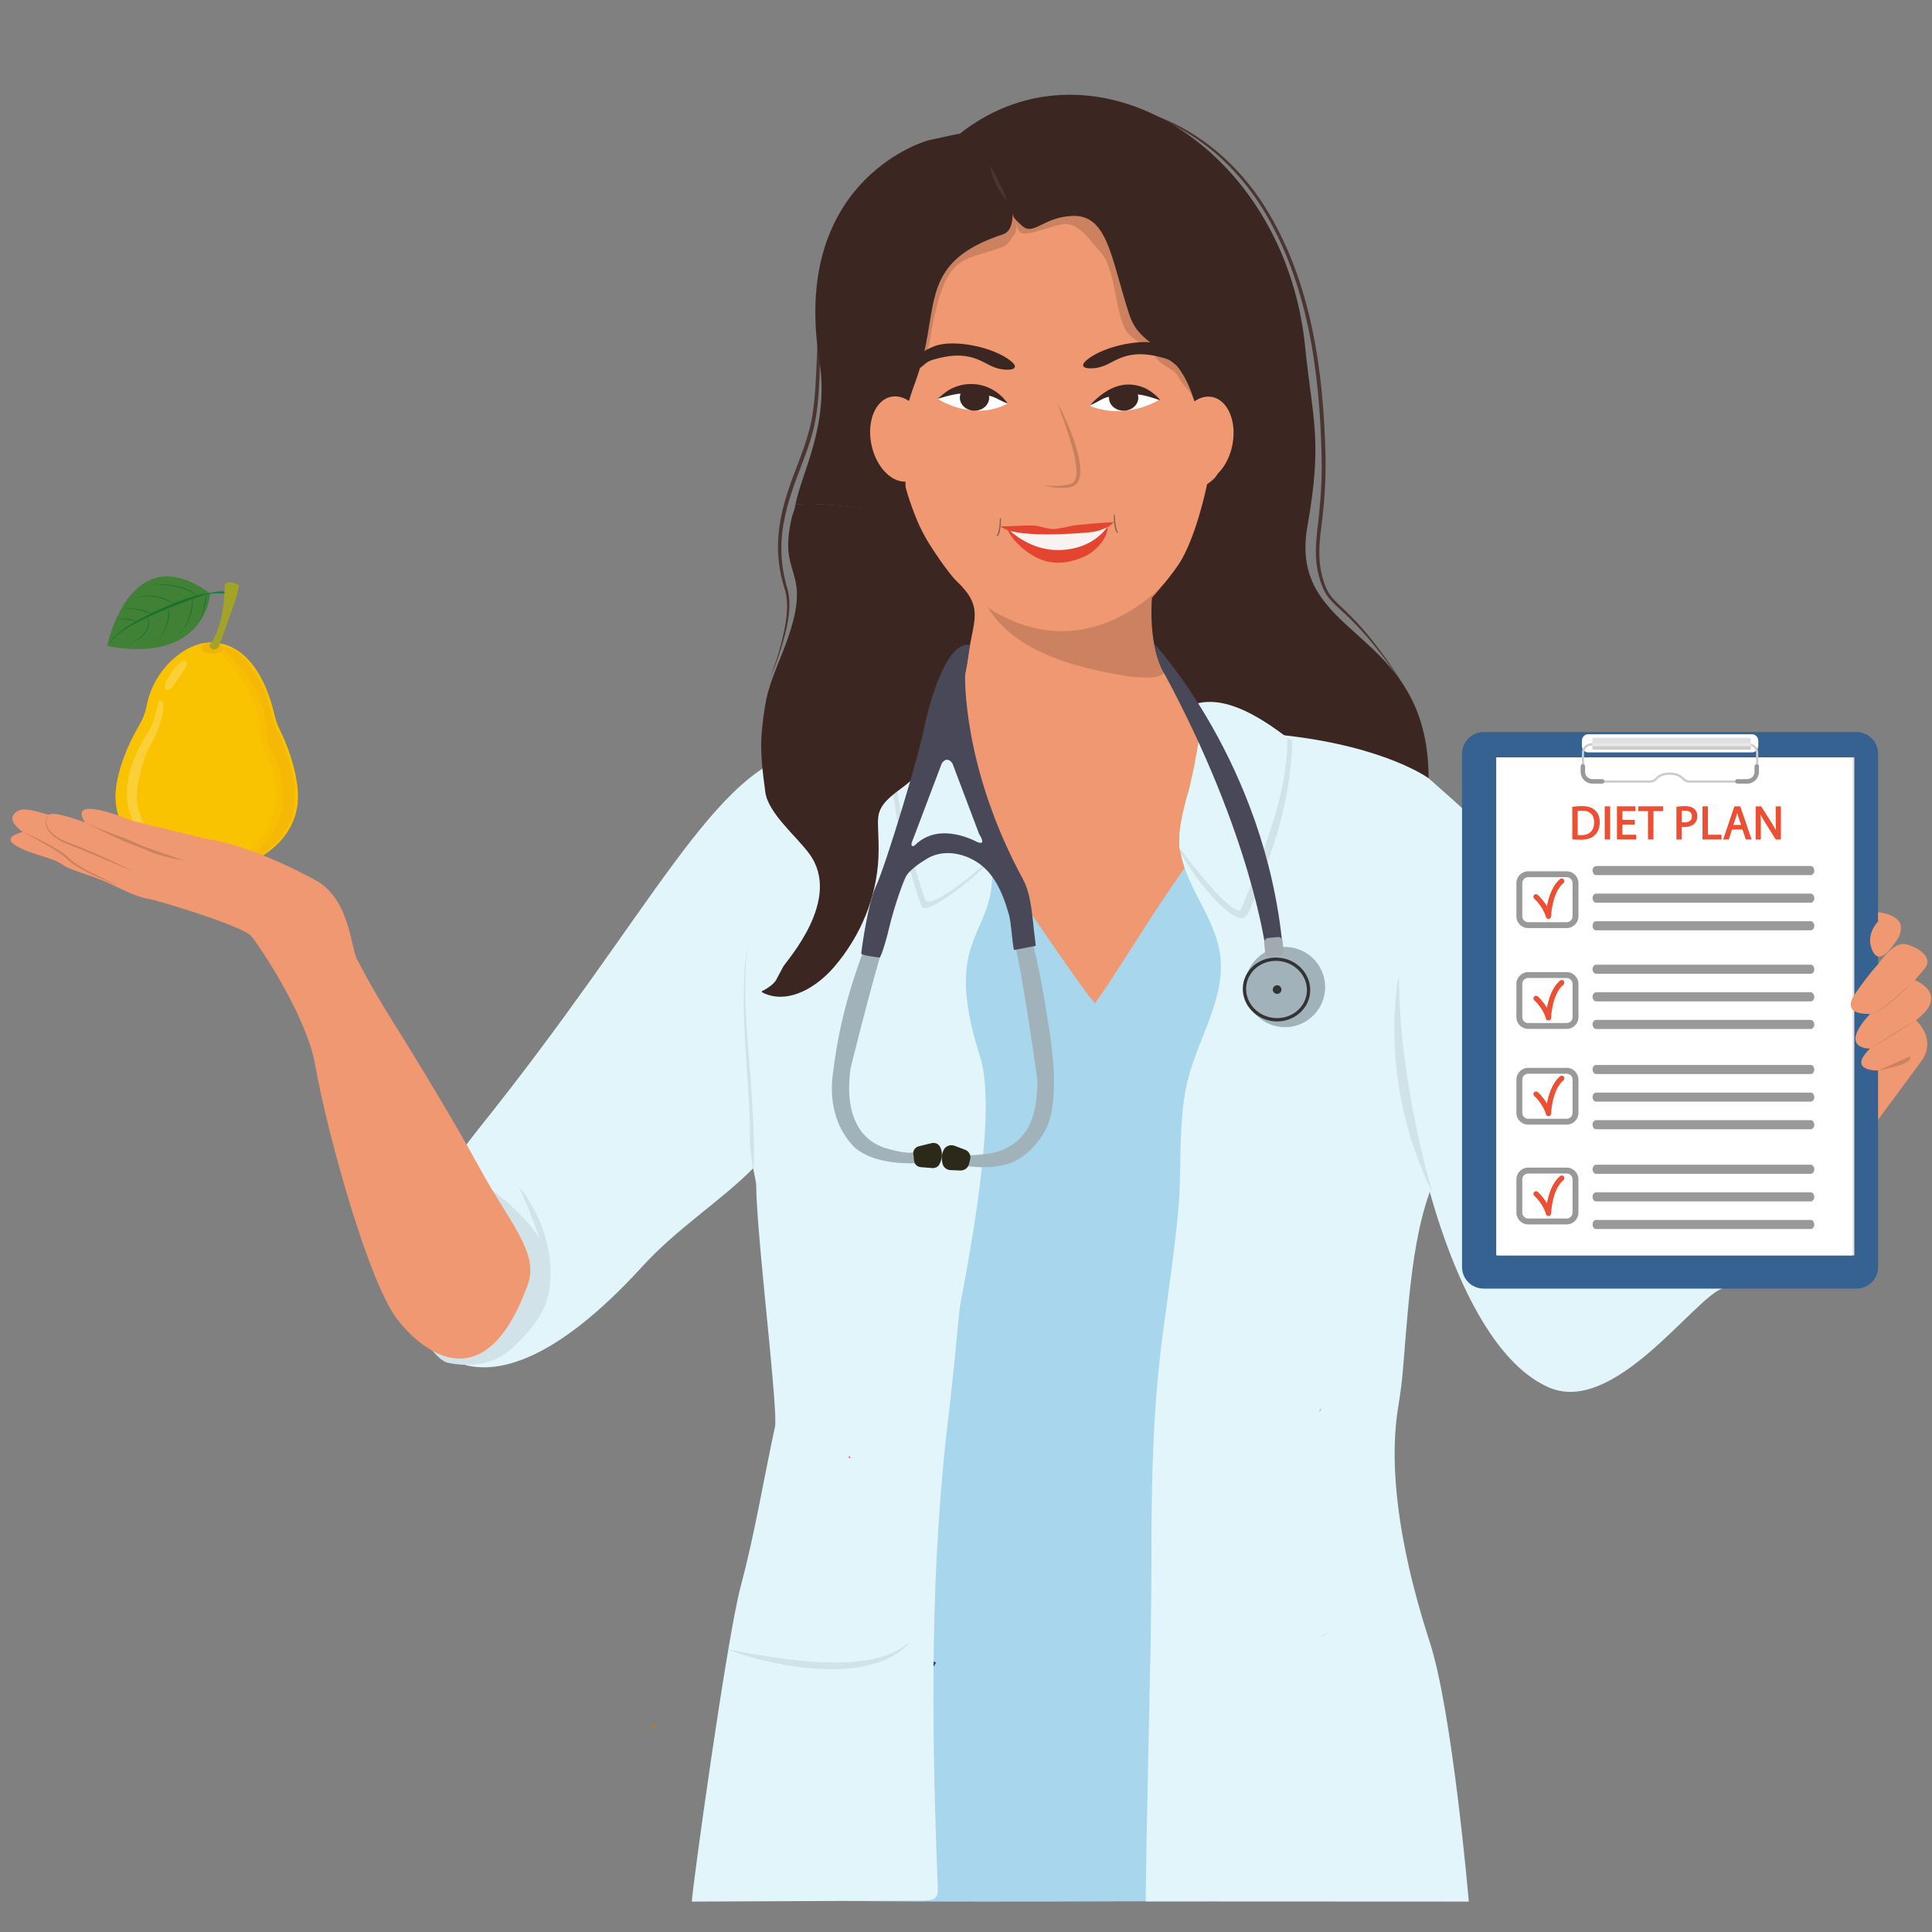 <?xml version="1.0" encoding="UTF-8"?>
<svg xmlns="http://www.w3.org/2000/svg" xmlns:xlink="http://www.w3.org/1999/xlink" width="1080" zoomAndPan="magnify" viewBox="0 0 810 810" height="1080" preserveAspectRatio="xMidYMid meet" version="1.0">
  <rect x="0" y="0" width="810" height="810" fill="#808080" stroke="none"/>
  <defs>
    <clipPath id="c5fd05eefb">
      <path d="M 341.125 322 L 558.602 322 L 558.602 797.156 L 341.125 797.156 Z M 341.125 322 " clip-rule="nonzero"></path>
    </clipPath>
    <clipPath id="6e861335bc">
      <path d="M 480 290 L 642.371 290 L 642.371 797.156 L 480 797.156 Z M 480 290 " clip-rule="nonzero"></path>
    </clipPath>
    <clipPath id="5c3e1ffa79">
      <path d="M 290 283 L 416.84 283 L 416.84 797.156 L 290 797.156 Z M 290 283 " clip-rule="nonzero"></path>
    </clipPath>
    <clipPath id="8a030747e2">
      <path d="M 775 395.645 L 809.668 395.645 L 809.668 469.73 L 775 469.73 Z M 775 395.645 " clip-rule="nonzero"></path>
    </clipPath>
  </defs>
  <path fill="#008d36" d="M 85.188 249.301 C 87.059 248.719 88.977 248.293 90.922 248.066 C 91.91 247.953 92.91 247.82 93.902 247.977 C 94.887 248.129 96 248.457 96.605 249.305 L 96.547 249.367 C 96.113 249.141 95.668 249.027 95.207 248.953 C 94.414 248.816 93.223 248.801 92.406 248.758 C 91.457 248.703 90.488 248.746 89.535 248.832 C 88.082 248.945 86.641 249.137 85.207 249.383 L 85.188 249.301 " fill-opacity="1" fill-rule="nonzero"></path>
  <path fill="#fac302" d="M 124.934 333.992 C 124.934 348.09 114.168 359.375 99.176 363.445 C 98.031 363.754 96.855 364.027 95.66 364.254 C 94.859 364.402 94.051 364.535 93.23 364.648 C 91.098 364.934 88.906 365.082 86.672 365.082 C 82.344 365.082 78.18 364.523 74.297 363.48 C 64.844 360.941 57.055 355.539 52.566 348.367 C 50.598 345.223 49.27 341.734 48.711 338 C 48.516 336.691 48.414 335.355 48.414 333.992 C 48.414 333.055 48.465 332.066 48.566 331.035 C 49.332 323.32 52.902 313.312 58.254 304.273 C 59.809 301.656 60.93 298.793 61.504 295.793 C 64.359 280.75 77.473 269.367 88.277 269.367 C 88.668 269.367 89.047 269.375 89.422 269.395 L 89.43 269.395 L 89.82 269.418 C 91.023 269.508 92.168 269.684 93.262 269.953 L 93.352 269.977 L 93.355 269.977 L 93.773 270.078 C 95.301 270.5 96.734 271.086 98.07 271.809 C 108.918 277.691 113.457 292.645 114.973 299.363 C 115.48 301.629 116.25 303.824 117.273 305.906 C 122.129 315.715 124.934 326.43 124.934 333.992 " fill-opacity="1" fill-rule="nonzero"></path>
  <path fill="#f2b406" d="M 93.766 271.695 C 93.766 272.98 91.656 274.023 89.051 274.023 C 86.453 274.023 84.344 272.98 84.344 271.695 C 84.344 270.406 86.453 269.367 89.051 269.367 C 91.656 269.367 93.766 270.406 93.766 271.695 " fill-opacity="1" fill-rule="nonzero"></path>
  <path fill="#a3a328" d="M 94.195 245.242 C 94.195 245.242 94.559 261.574 88.059 270.344 C 87.801 270.684 87.812 271.168 88.098 271.488 C 88.938 272.457 89.973 272.387 91.078 271.898 C 91.344 271.777 91.543 271.559 91.645 271.285 C 92.707 268.426 99.008 251.367 99.598 248.492 C 100.246 245.355 100.246 245.355 100.246 245.355 C 100.246 245.355 95.926 242.742 94.195 245.242 " fill-opacity="1" fill-rule="nonzero"></path>
  <path fill="#418136" d="M 88.145 248.84 C 88.145 248.84 86.414 278.637 44.91 270.859 C 44.91 270.859 54.422 224.223 88.145 248.84 " fill-opacity="1" fill-rule="nonzero"></path>
  <path fill="#19702f" d="M 88.273 248.898 C 87.789 248.898 87.305 249.012 86.824 249.125 C 85.867 249.363 84.926 249.656 83.992 249.973 C 80.168 251.25 75.297 253.211 71.484 254.684 C 65.945 256.836 60.508 259.277 55.312 262.164 C 52.75 263.629 50.164 265.172 48.043 267.25 C 47.363 267.941 46.695 268.715 46.398 269.652 L 46.285 269.621 C 46.559 268.637 47.199 267.82 47.871 267.078 C 49.238 265.613 50.863 264.422 52.512 263.289 C 54.984 261.609 57.602 260.141 60.246 258.754 C 66.461 255.598 72.805 252.602 79.477 250.527 C 81.867 249.801 84.281 249.098 86.77 248.797 C 87.273 248.738 87.773 248.703 88.285 248.785 L 88.273 248.898 " fill-opacity="1" fill-rule="nonzero"></path>
  <path fill="#19702f" d="M 62.203 244.895 C 67.637 244.719 76.07 245.086 80.645 248.16 C 81.402 248.672 82.094 249.285 82.621 250.023 L 82.59 250.047 C 81.984 249.375 81.27 248.84 80.508 248.379 C 78.973 247.477 77.262 246.895 75.547 246.418 C 71.238 245.211 66.594 244.984 62.203 244.895 " fill-opacity="1" fill-rule="nonzero"></path>
  <path fill="#19702f" d="M 80.816 250.723 C 81.18 256.031 78.941 262.145 75.223 265.957 C 75 266.199 74.66 266.504 74.43 266.73 L 74.402 266.707 L 74.98 266.117 L 75.535 265.492 C 77.543 263.113 78.941 260.234 79.703 257.219 C 79.891 256.516 80.047 255.797 80.191 255.086 C 80.48 253.652 80.684 252.191 80.777 250.727 L 80.816 250.723 " fill-opacity="1" fill-rule="nonzero"></path>
  <path fill="#19702f" d="M 86.648 249.023 C 86.586 250.961 86.234 252.871 85.723 254.742 C 85.477 255.68 85.207 256.609 84.863 257.516 C 84.598 258.188 84.301 258.867 83.848 259.441 C 83.691 259.629 83.508 259.805 83.289 259.914 L 83.27 259.883 C 84.441 259.176 85.121 256.004 85.434 254.672 C 85.637 253.734 85.785 252.785 85.98 251.84 C 86.184 250.902 86.379 249.961 86.609 249.023 L 86.648 249.023 " fill-opacity="1" fill-rule="nonzero"></path>
  <path fill="#19702f" d="M 70.578 254.457 C 71.777 259.598 69.395 265.285 65.895 269.035 L 65.863 269.008 C 67.883 266.645 69.398 263.824 70.066 260.785 C 70.191 260.234 70.289 259.66 70.371 259.102 C 70.59 257.566 70.684 256.02 70.539 254.465 L 70.578 254.457 " fill-opacity="1" fill-rule="nonzero"></path>
  <path fill="#19702f" d="M 61.824 258.391 C 62.68 260.141 62.637 262.305 61.773 264.047 C 61.195 265.215 60.312 266.211 59.309 267.016 C 58.816 267.426 58.254 267.777 57.715 268.105 C 56.602 268.746 55.418 269.242 54.215 269.652 L 54.195 269.621 C 56.664 268.656 59.18 267.297 60.742 265.102 C 61.277 264.348 61.668 263.473 61.895 262.574 C 62.234 261.215 62.203 259.773 61.793 258.402 L 61.824 258.391 " fill-opacity="1" fill-rule="nonzero"></path>
  <path fill="#19702f" d="M 73.215 253.387 C 70.652 251.879 67.863 250.758 64.945 250.211 C 63.113 249.891 61.23 249.859 59.402 250.141 C 58.293 250.312 57.211 250.602 56.16 250.984 L 56.141 250.949 C 56.84 250.676 57.543 250.418 58.273 250.242 C 61.918 249.281 65.871 249.676 69.352 251.094 C 70.043 251.387 70.723 251.723 71.371 252.094 C 72.023 252.469 72.652 252.887 73.238 253.363 L 73.215 253.387 " fill-opacity="1" fill-rule="nonzero"></path>
  <path fill="#19702f" d="M 63.957 257.383 C 62.938 257.082 61.93 256.781 60.91 256.496 C 58.402 255.777 55.801 255.074 53.16 255.32 C 52.637 255.371 52.121 255.473 51.617 255.641 L 51.605 255.602 C 52.102 255.406 52.617 255.281 53.145 255.199 C 54.73 254.969 56.348 255.133 57.918 255.402 C 59.496 255.664 61.043 256.074 62.523 256.684 C 63.012 256.879 63.504 257.094 63.969 257.344 L 63.957 257.383 " fill-opacity="1" fill-rule="nonzero"></path>
  <path fill="#19702f" d="M 57.324 260.719 C 56.074 260.379 54.859 260.008 53.594 259.754 C 52.328 259.535 51.012 259.527 49.781 259.914 L 49.766 259.875 C 50.988 259.371 52.336 259.309 53.637 259.453 C 54.285 259.527 54.941 259.629 55.562 259.844 C 56.184 260.059 56.789 260.316 57.336 260.688 L 57.324 260.719 " fill-opacity="1" fill-rule="nonzero"></path>
  <path fill="#facf37" d="M 66.523 293.902 C 66.523 293.902 65.164 300.316 63.547 304.41 C 61.938 308.508 39.473 335.418 66.223 357.422 C 66.223 357.422 56.406 341.219 57.336 332.664 C 58.273 324.113 60.754 316.125 63.547 311.594 C 66.348 307.066 71.312 292.219 66.523 293.902 " fill-opacity="1" fill-rule="nonzero"></path>
  <path fill="#facf37" d="M 69.84 289.148 C 71.324 289.84 73.453 286.684 75.309 283.742 C 77.164 280.801 79.312 278.219 77.996 277.117 C 77.066 276.34 73.906 278.75 72.051 281.688 C 70.191 284.629 67.75 288.18 69.84 289.148 " fill-opacity="1" fill-rule="nonzero"></path>
  <path fill="#f7be03" d="M 95.23 363.301 C 109.793 355.035 114.852 344.957 115.672 335.828 C 116.48 326.781 113.129 318.66 110.723 314.148 C 109.453 311.758 108.785 309.09 108.805 306.379 C 108.93 291.387 96.742 277.938 92.324 273.559 C 92.281 273.516 92.238 273.469 92.199 273.426 C 92.891 273.125 93.395 272.715 93.629 272.258 C 93.797 272.406 94.344 272.902 95.145 273.703 C 99.543 278.055 111.637 291.398 111.629 306.305 C 111.629 306.379 111.629 306.449 111.629 306.523 C 111.629 306.566 111.629 306.605 111.629 306.648 C 111.625 309.316 112.293 311.941 113.543 314.293 C 115.703 318.34 118.621 325.285 118.617 333.199 C 118.617 334.109 118.578 335.035 118.496 335.973 C 117.773 344.039 113.734 352.84 102.77 360.484 C 100.41 361.637 97.895 362.578 95.23 363.301 M 93.723 272.012 C 93.746 271.91 93.766 271.805 93.766 271.695 C 93.766 271.641 93.758 271.578 93.754 271.52 C 93.84 271.559 93.938 271.594 94.031 271.633 C 93.922 271.754 93.824 271.883 93.723 272.012 " fill-opacity="1" fill-rule="nonzero"></path>
  <path fill="#f2b406" d="M 92.199 273.426 C 91.293 272.539 90.75 272.062 90.75 272.062 C 90.766 272.047 90.777 272.031 90.789 272.016 C 90.883 271.98 90.977 271.941 91.078 271.898 C 91.344 271.777 91.543 271.559 91.645 271.285 C 91.688 271.172 91.738 271.035 91.797 270.871 C 92.469 271.055 93.117 271.273 93.754 271.52 C 93.758 271.578 93.766 271.641 93.766 271.695 C 93.766 271.805 93.746 271.91 93.723 272.012 C 93.672 272.074 93.621 272.145 93.57 272.207 C 93.57 272.207 93.59 272.223 93.629 272.258 C 93.395 272.715 92.891 273.125 92.199 273.426 " fill-opacity="1" fill-rule="nonzero"></path>
  <path fill="#bea91c" d="M 90.789 272.016 C 91.105 271.602 91.426 271.219 91.754 270.859 C 91.766 270.867 91.785 270.867 91.797 270.871 C 91.738 271.035 91.688 271.172 91.645 271.285 C 91.543 271.559 91.344 271.777 91.078 271.898 C 90.977 271.941 90.883 271.98 90.789 272.016 " fill-opacity="1" fill-rule="nonzero"></path>
  <path fill="#f5b905" d="M 98.059 363.445 C 99.75 362.484 101.324 361.492 102.77 360.484 C 113.734 352.84 117.773 344.039 118.496 335.973 C 118.578 335.035 118.617 334.109 118.617 333.199 C 118.621 325.285 115.703 318.34 113.543 314.293 C 112.293 311.941 111.625 309.312 111.629 306.648 C 111.629 306.605 111.629 306.566 111.629 306.523 C 111.629 306.449 111.629 306.379 111.629 306.305 C 111.637 291.398 99.543 278.055 95.145 273.695 C 94.344 272.898 93.797 272.406 93.629 272.258 C 93.664 272.176 93.695 272.094 93.723 272.016 C 93.824 271.883 93.922 271.758 94.031 271.633 C 94.207 271.414 94.387 271.207 94.57 271.004 C 95.391 271.223 96.184 271.496 96.945 271.809 C 107.793 277.699 112.328 292.645 113.848 299.363 C 114.363 301.629 115.125 303.832 116.156 305.906 C 121 315.715 123.809 326.43 123.809 333.992 C 123.809 348.098 113.047 359.375 98.059 363.445 " fill-opacity="1" fill-rule="nonzero"></path>
  <path fill="#f2b406" d="M 93.629 272.258 C 93.598 272.223 93.578 272.207 93.57 272.207 C 93.621 272.145 93.672 272.078 93.723 272.016 C 93.695 272.094 93.664 272.176 93.629 272.258 " fill-opacity="1" fill-rule="nonzero"></path>
  <path fill="#f4b705" d="M 118.617 333.199 C 118.621 325.285 115.703 318.34 113.543 314.293 C 112.293 311.941 111.625 309.316 111.629 306.648 C 111.625 309.312 112.293 311.941 113.543 314.293 C 115.703 318.34 118.621 325.285 118.617 333.199 M 111.629 306.305 C 111.637 291.398 99.543 278.055 95.145 273.703 C 94.344 272.902 93.797 272.406 93.629 272.258 C 93.797 272.406 94.344 272.898 95.145 273.695 C 99.543 278.055 111.637 291.398 111.629 306.305 " fill-opacity="1" fill-rule="nonzero"></path>
  <path fill="#f2b406" d="M 93.629 272.258 C 93.59 272.223 93.57 272.207 93.57 272.207 C 93.578 272.207 93.598 272.223 93.629 272.258 " fill-opacity="1" fill-rule="nonzero"></path>
  <path fill="#4c3431" d="M 446.371 43.191 C 459.551 41.84 472.984 44.117 485.332 48.797 C 504.039 55.883 519.676 69.773 530.266 86.613 C 549.793 117.762 554.922 155.496 555.738 191.613 C 555.941 201.555 555.199 211.516 553.922 221.359 C 552.945 228.656 552.523 236.07 554.797 243.16 C 555.461 245.449 556.375 247.758 557.836 249.664 C 559.578 252.055 562.574 254.598 564.668 256.684 C 567.047 258.988 569.34 261.398 571.516 263.895 C 578.008 271.406 583.66 279.609 588.941 287.996 C 582.434 278.465 575.613 269.098 567.5 260.867 C 565.582 258.863 562.391 256 560.32 254.062 C 559.113 252.922 557.918 251.734 556.879 250.375 C 554.781 247.688 553.719 244.379 552.871 241.121 C 551.109 234.629 551.629 227.766 552.406 221.191 C 553.582 211.375 554.332 201.531 554.098 191.648 C 553.316 155.773 548.34 118.348 529.215 87.273 C 518.844 70.527 503.523 56.668 485.098 49.383 C 472.883 44.551 459.512 42.125 446.371 43.191 " fill-opacity="1" fill-rule="nonzero"></path>
  <path fill="#4c3431" d="M 349.582 93.938 C 346.898 106.828 345.316 119.988 344.473 133.121 C 343.789 144.273 343.984 155.461 343.066 166.609 C 342.73 170.672 342.238 174.754 341.32 178.762 C 339.508 186.75 336.238 194.27 333.457 201.906 C 329.988 211.332 327.328 221.207 327.602 231.32 C 327.723 236.586 328.605 241.836 330.145 246.879 C 332.43 254.992 329.484 265.418 327.012 273.27 C 325.754 277.133 324.312 280.945 322.664 284.656 C 324.148 280.883 325.445 277.031 326.598 273.145 C 328.711 265.617 331.223 255.602 329.277 247.922 C 327.535 242.566 326.402 236.992 326.207 231.355 C 325.992 225.199 326.793 219.02 328.281 213.055 C 331.164 201.121 336.961 190.273 339.762 178.41 C 340.434 175.484 340.898 172.465 341.227 169.484 C 342.227 160.43 342.371 151.312 342.781 142.18 C 343.227 132.012 344.273 121.883 345.922 111.848 C 346.922 105.867 348.062 99.809 349.582 93.938 " fill-opacity="1" fill-rule="nonzero"></path>
  <path fill="#ef9871" d="M 338.742 447.203 C 331.059 434.379 306.164 293.062 388.109 293.062 C 404.18 293.062 399.441 243.871 395.754 239.316 C 420.012 247.316 461.242 245.965 485.285 237.395 C 482.582 244.895 486.438 274.453 499.414 284.18 C 555.004 325.883 549.164 410.582 547.535 419.496 C 534.363 491.629 343.07 454.027 338.742 447.203 " fill-opacity="1" fill-rule="nonzero"></path>
  <g clip-path="url(#c5fd05eefb)">
    <path fill="#a7d6ed" d="M 552.371 606.094 C 551.945 609.297 551.453 612.641 549.566 615.266 C 544.578 622.211 542.621 796.812 534.066 796.906 C 520.934 797.051 366.082 797.621 355.617 796.887 C 308.176 793.551 398.051 622.055 350.445 615.543 C 364.297 562.293 365.707 505.855 354.535 451.977 C 353.156 445.352 379.148 330.746 381.367 324.352 C 386.379 309.945 450.129 411.738 459.121 420.59 C 467.844 408.469 479.703 388.418 492.215 370.254 C 493.82 367.922 495.438 365.617 497.059 363.367 C 510.289 345.027 523.887 330.121 535.023 329.902 C 540.031 329.801 547.941 422.609 551.129 426.48 C 553.23 429.039 553.699 432.523 554.066 435.82 C 560.352 492.375 559.781 549.68 552.371 606.094 " fill-opacity="1" fill-rule="nonzero"></path>
  </g>
  <path fill="#e2f5fb" d="M 587.336 318.805 L 587.141 318.68 C 586.391 316.609 586.141 315.809 587.336 318.805 " fill-opacity="1" fill-rule="nonzero"></path>
  <g clip-path="url(#6e861335bc)">
    <path fill="#e2f5fb" d="M 615.809 797.25 L 480.348 797.188 L 480.348 796.402 C 480.352 795.797 480.352 795.188 480.367 794.57 C 480.367 794.422 480.367 794.262 480.371 794.105 C 480.371 793.715 480.371 793.32 480.379 792.922 C 480.383 792.723 480.383 792.516 480.383 792.301 L 480.391 791.922 C 480.391 791.66 480.398 791.402 480.398 791.137 C 480.402 790.652 480.41 790.168 480.414 789.676 C 480.43 788.641 480.441 787.574 480.461 786.5 C 480.465 786.035 480.473 785.562 480.48 785.055 C 480.492 784.293 480.504 783.52 480.516 782.746 L 480.523 782.172 C 480.527 781.84 480.535 781.5 480.535 781.16 L 480.547 780.789 C 480.574 779.008 480.605 777.184 480.637 775.332 C 480.656 774.281 480.672 773.219 480.691 772.145 L 480.699 771.797 C 480.723 770.457 480.75 769.098 480.773 767.723 C 480.781 767.559 480.781 767.387 480.785 767.211 C 480.793 766.82 480.801 766.426 480.805 766.023 C 480.812 765.863 480.812 765.707 480.82 765.551 C 480.832 764.973 480.844 764.387 480.852 763.801 C 480.867 762.926 480.887 762.039 480.906 761.16 C 480.926 759.977 480.949 758.789 480.977 757.594 C 481 756.398 481.027 755.188 481.051 753.973 C 481.078 752.797 481.102 751.602 481.125 750.402 C 481.145 749.371 481.172 748.336 481.191 747.293 C 481.195 746.84 481.207 746.387 481.215 745.93 L 481.227 745.508 C 481.254 744.047 481.289 742.57 481.32 741.09 C 481.328 740.664 481.336 740.234 481.348 739.809 C 481.391 737.668 481.434 735.516 481.484 733.344 C 481.512 732.094 481.535 730.84 481.562 729.59 C 481.562 729.438 481.566 729.281 481.566 729.129 C 481.594 728.188 481.613 727.242 481.629 726.293 C 481.629 726.109 481.637 725.93 481.645 725.738 L 481.645 725.508 C 481.66 724.676 481.68 723.848 481.699 723.008 C 481.699 722.73 481.711 722.461 481.711 722.184 C 481.719 721.891 481.727 721.602 481.73 721.297 L 481.738 721.141 C 481.738 720.988 481.742 720.832 481.742 720.68 L 481.75 720.367 C 481.758 720.211 481.758 720.059 481.762 719.902 L 481.77 719.473 L 481.773 719.133 C 481.801 718.008 481.82 716.887 481.844 715.762 C 481.852 715.301 481.863 714.844 481.871 714.383 L 481.875 714.074 C 481.883 713.719 481.887 713.363 481.895 713.008 C 481.906 712.484 481.918 711.961 481.926 711.441 C 481.926 711.246 481.934 711.043 481.938 710.848 L 481.945 710.445 C 481.969 709.086 481.996 707.715 482.027 706.352 C 482.027 706.16 482.031 705.973 482.031 705.777 C 482.121 702.719 482.203 699.668 482.266 696.609 C 482.277 695.969 482.297 695.32 482.309 694.68 C 482.316 694.402 482.316 694.125 482.324 693.848 C 482.336 693.234 482.348 692.617 482.359 692 C 482.398 690.188 482.43 688.371 482.453 686.551 C 482.555 680.234 482.617 673.914 482.668 667.598 C 482.719 660.168 482.742 652.742 482.758 645.32 C 482.82 616.453 483.668 588.207 487.477 559.438 C 489.766 542.137 492.359 524.859 493.988 507.473 C 495.637 489.887 493.727 471.305 497.684 454.059 C 501.879 435.719 514.203 418.469 511.5 399.875 C 509.625 386.938 500.641 375.723 496.523 363.465 C 495.504 360.441 494.781 357.352 494.535 354.16 C 494.5 353.664 494.473 353.16 494.453 352.664 C 494.305 347.328 495.574 342.059 496.84 336.867 C 499.855 324.484 507.449 313.785 508.746 300.824 C 508.789 300.391 509.004 298.797 509.324 297.004 C 509.91 293.785 510.855 289.93 511.785 291.035 C 516.082 296.145 522.508 298.383 529.863 302.02 C 549.152 311.551 570.344 307.523 587.141 318.031 C 588.293 321.238 590.625 327.488 590.625 327.488 C 594.23 329.777 598.367 336.129 600.891 338.93 C 611.059 350.211 621.852 358.969 628.617 372.332 C 636.809 388.5 639.746 412.82 642.02 430.832 C 645.34 457.027 618.371 464.156 605.215 487.074 C 592.477 509.27 590.934 541.559 588.203 574.066 C 587.801 578.848 587.215 583.602 586.449 588.332 C 586.387 588.766 586.309 589.203 586.242 589.629 C 586.211 589.824 586.176 590.02 586.145 590.215 C 584.965 597.574 584.547 605.434 584.773 613.598 L 584.773 613.66 C 584.785 614.277 584.805 614.895 584.832 615.504 C 585.203 625.047 586.41 634.988 588.234 645.031 C 588.977 649.074 589.816 653.141 590.734 657.195 C 591.887 662.254 593.176 667.312 594.566 672.32 C 594.68 672.734 594.797 673.137 594.91 673.547 C 595.055 674.074 595.207 674.598 595.359 675.121 C 595.422 675.352 595.492 675.578 595.555 675.812 C 596.34 678.535 597.16 681.246 598 683.93 C 598.43 685.305 598.863 686.676 599.309 688.043 C 608.934 717.234 615.809 797.25 615.809 797.25 " fill-opacity="1" fill-rule="nonzero"></path>
  </g>
  <path fill="#cc8260" d="M 489.59 272.293 C 490.332 265.965 485.129 259.637 485.871 253.301 C 486.074 251.551 486.652 245.684 485.984 244.051 C 484.664 240.824 480.289 243.789 476.828 243.223 C 453.859 239.484 430.199 236.395 407.438 241.191 C 414.008 256.395 420.895 275.695 473.707 283.637 C 476.484 284.059 485.734 284.719 487.531 282.586 C 488.488 281.449 488.703 279.879 488.875 278.41 C 489.113 276.371 489.352 274.332 489.59 272.293 " fill-opacity="1" fill-rule="nonzero"></path>
  <path fill="#ef9871" d="M 514.574 176.816 C 514.574 227.57 479.227 264.625 445.352 264.625 C 410.371 264.625 376.133 227.57 376.133 176.816 C 376.133 126.066 407.125 84.922 445.352 84.922 C 483.582 84.922 514.574 126.066 514.574 176.816 " fill-opacity="1" fill-rule="nonzero"></path>
  <path fill="#e2f5fb" d="M 696.59 411.73 L 697.648 412.172 C 697.648 412.172 707.941 392.273 718.949 385.309 L 719.281 385.082 C 729.414 377.938 736.461 387.141 742.711 398.262 C 754.012 418.375 766.086 425.285 786.344 468.68 C 792.555 481.98 738.902 534.152 722.031 540.223 C 710.012 544.547 676.641 593.586 649.375 581.695 C 611.645 565.25 595.359 483.156 595.359 483.156 L 548.391 311.004 C 548.391 311.004 560.977 313.23 571.164 315.84 C 581.344 318.453 586.348 317.73 594.906 322.957 C 598.73 325.297 664.34 385.574 684.047 403.711 C 687.73 407.094 691.977 409.812 696.59 411.73 " fill-opacity="1" fill-rule="nonzero"></path>
  <path fill="#ffffff" d="M 393.105 167.219 C 393.105 167.219 407.785 176.977 422.512 169.156 C 422.512 169.156 408.496 157.336 393.105 167.219 " fill-opacity="1" fill-rule="nonzero"></path>
  <path fill="#ffffff" d="M 485.984 167.652 C 485.984 167.652 472.668 176.176 457.246 170.309 C 456.742 170.113 457.434 169.508 457.867 169.188 C 461.336 166.672 472.852 159.223 485.984 167.652 " fill-opacity="1" fill-rule="nonzero"></path>
  <path fill="#d1e2e8" d="M 695.703 411.359 C 695.703 411.359 700.195 458.973 727.242 489.566 C 714.82 465.832 704.602 439.406 695.703 411.359 " fill-opacity="1" fill-rule="nonzero"></path>
  <path fill="#80bad8" d="M 336.715 721.234 C 336.336 721.211 335.961 721.184 335.582 721.152 C 335.344 721.133 335.105 721.117 334.859 721.098 C 334.602 721.078 334.348 721.051 334.098 721.027 L 334.039 721.57 C 334.707 721.625 335.363 721.684 336.016 721.727 C 336.684 721.77 337.344 721.812 338 721.844 L 338.004 721.844 C 338.59 721.875 339.168 721.902 339.75 721.922 L 339.754 721.922 C 340.02 721.934 340.281 721.941 340.543 721.945 L 340.547 721.406 C 339.301 721.375 338.02 721.316 336.715 721.234 Z M 353.441 720.688 L 353.434 720.688 C 352.465 720.832 351.473 720.953 350.465 721.059 L 350.457 721.059 L 350.262 721.078 L 350.258 721.078 C 349.609 721.141 348.949 721.199 348.281 721.242 C 347.859 721.273 347.438 721.297 347.016 721.324 L 347.043 721.859 C 347.508 721.832 347.973 721.809 348.434 721.77 C 348.789 721.746 349.145 721.719 349.496 721.688 L 349.5 721.688 C 349.711 721.668 349.93 721.648 350.137 721.633 L 350.145 721.633 C 351.266 721.523 352.363 721.391 353.441 721.234 L 353.523 721.223 Z M 327.504 720.227 C 326.559 720.09 325.609 719.934 324.66 719.77 C 324.406 719.727 324.156 719.676 323.902 719.629 C 323.035 719.473 322.16 719.309 321.293 719.133 L 321.184 719.664 C 322.023 719.832 322.863 719.988 323.703 720.148 C 324.035 720.211 324.363 720.266 324.695 720.324 C 325.66 720.492 326.629 720.645 327.586 720.789 L 327.672 720.262 Z M 365.871 717.34 C 365.141 717.648 364.398 717.934 363.629 718.207 L 363.395 718.289 C 363.039 718.418 362.668 718.543 362.297 718.66 L 362.145 718.707 C 361.949 718.77 361.754 718.832 361.559 718.887 L 361.453 718.918 C 360.898 719.09 360.34 719.246 359.766 719.398 L 359.797 719.512 L 359.902 719.926 L 360.32 719.812 C 360.723 719.699 361.125 719.586 361.52 719.461 L 361.949 719.336 L 362.297 719.227 L 362.445 719.184 C 362.91 719.027 363.371 718.871 363.832 718.707 L 364.059 718.625 C 364.742 718.379 365.418 718.113 366.078 717.836 Z M 313.789 717.371 C 310.664 716.535 308.781 715.895 308.762 715.887 L 308.586 716.398 C 308.594 716.398 309.297 716.641 310.551 717.012 C 310.926 717.125 311.355 717.258 311.832 717.391 C 312.672 717.629 313.645 717.902 314.754 718.184 L 314.848 718.203 L 314.98 717.688 C 314.566 717.578 314.168 717.473 313.789 717.371 Z M 376.699 710.516 C 376.523 710.68 376.34 710.844 376.156 711 L 375.918 711.199 C 375.773 711.34 375.617 711.465 375.465 711.59 C 375.207 711.805 374.945 712.023 374.672 712.227 C 374.371 712.465 374.062 712.699 373.754 712.926 C 373.344 713.227 372.93 713.516 372.508 713.797 C 372.301 713.938 372.086 714.074 371.879 714.207 L 371.633 714.359 L 371.582 714.391 L 371.859 714.832 L 371.871 714.848 L 372.012 714.77 L 372.023 714.762 L 372.035 714.75 L 372.125 714.699 L 372.363 714.543 C 372.547 714.422 372.727 714.301 372.906 714.176 C 373.277 713.938 373.641 713.68 374 713.422 C 374.426 713.105 374.848 712.785 375.266 712.453 L 375.586 712.188 C 375.77 712.043 375.945 711.898 376.113 711.754 L 376.348 711.555 C 376.594 711.344 376.832 711.133 377.062 710.918 Z M 384.383 700.297 L 384.32 700.422 L 384.199 700.648 L 384.188 700.668 L 384.137 700.77 L 384.094 700.863 L 384.035 700.973 C 383.758 701.488 383.477 701.996 383.18 702.492 L 383.043 702.727 L 382.973 702.832 L 382.941 702.883 C 382.848 703.055 382.738 703.219 382.641 703.379 C 382.465 703.656 382.285 703.934 382.105 704.199 C 381.93 704.469 381.754 704.734 381.562 704.992 C 381.387 705.25 381.199 705.508 381.008 705.758 L 381.438 706.086 L 381.562 705.914 C 381.93 705.426 382.281 704.922 382.621 704.406 C 382.758 704.191 382.898 703.984 383.031 703.77 L 383.113 703.637 L 383.332 703.293 L 383.375 703.211 L 383.516 702.984 C 383.828 702.469 384.129 701.941 384.414 701.398 L 384.52 701.203 L 384.535 701.172 L 384.598 701.059 L 384.641 700.973 L 384.723 700.82 L 384.867 700.543 Z M 388.543 688.129 L 388.434 688.113 C 388.367 688.469 388.297 688.836 388.215 689.195 L 388.195 689.309 L 388.078 689.836 L 388.02 690.074 L 387.949 690.363 L 387.898 690.566 L 387.875 690.68 C 387.75 691.195 387.617 691.699 387.48 692.199 C 387.398 692.492 387.316 692.781 387.227 693.07 C 387.102 693.504 386.969 693.93 386.832 694.352 L 387.348 694.516 C 387.512 694.008 387.672 693.477 387.824 692.949 C 387.988 692.395 388.141 691.844 388.277 691.277 L 388.34 691.031 L 388.41 690.762 L 388.418 690.734 L 388.441 690.629 C 388.516 690.32 388.586 690.012 388.656 689.695 L 388.668 689.652 L 388.758 689.258 C 388.824 688.91 388.895 688.566 388.965 688.219 L 388.543 688.129 " fill-opacity="1" fill-rule="nonzero"></path>
  <path fill="#3f3663" d="M 337.23 671.508 C 337.23 671.508 302.816 708.898 310.293 716.141 C 310.293 716.141 370.941 733.422 392.457 697.062 L 337.23 671.508 " fill-opacity="1" fill-rule="nonzero"></path>
  <path fill="#80bad8" d="M 342.578 726.262 L 342.41 726.254 C 341.738 726.238 341.043 726.219 340.352 726.18 C 339.992 726.16 339.629 726.141 339.27 726.117 L 339.25 726.117 C 338.262 726.055 337.262 725.984 336.254 725.891 L 336.207 726.43 C 337.016 726.5 337.824 726.562 338.629 726.621 L 338.766 726.625 L 338.773 726.625 C 339.496 726.676 340.215 726.715 340.926 726.746 C 341.43 726.77 341.918 726.789 342.41 726.805 L 342.699 726.809 L 342.707 726.543 L 342.707 726.539 L 342.711 726.262 Z M 355.617 725.641 L 355.605 725.551 C 354.965 725.645 354.316 725.734 353.656 725.809 C 352.617 725.93 351.559 726.027 350.484 726.105 C 350.051 726.137 349.613 726.16 349.176 726.188 L 349.207 726.723 C 349.797 726.691 350.383 726.652 350.973 726.609 C 351.434 726.57 351.898 726.531 352.359 726.488 C 352.805 726.445 353.254 726.398 353.699 726.344 C 354.371 726.27 355.035 726.188 355.68 726.086 Z M 328.184 724.859 C 326.609 724.605 325.031 724.312 323.449 723.996 L 323.348 724.523 C 324.758 724.809 326.18 725.074 327.59 725.312 C 328.312 725.43 329.031 725.543 329.75 725.652 L 329.832 725.117 C 329.285 725.035 328.734 724.953 328.184 724.859 Z M 368.035 722.203 C 367.875 722.266 367.727 722.336 367.566 722.395 C 366.75 722.727 365.906 723.035 365.039 723.328 C 364.719 723.438 364.398 723.543 364.07 723.645 C 363.906 723.695 363.75 723.746 363.586 723.797 L 363.473 723.828 L 363.465 723.832 L 363.363 723.859 L 363.121 723.934 L 362.766 724.035 L 362.555 724.098 L 362.547 724.098 C 362.34 724.152 362.137 724.211 361.93 724.266 L 362.062 724.789 C 362.391 724.703 362.711 724.613 363.031 724.52 L 363.238 724.461 L 363.668 724.336 L 363.73 724.316 L 363.773 724.305 L 364.094 724.203 C 364.359 724.121 364.609 724.039 364.867 723.961 L 365.285 723.82 L 365.289 723.82 L 365.328 723.801 C 366.223 723.5 367.09 723.18 367.934 722.832 L 368.242 722.707 Z M 316.988 722.508 C 314.508 721.863 312.656 721.305 311.695 720.996 L 311.688 720.996 C 311.199 720.84 310.926 720.746 310.922 720.746 L 310.746 721.254 C 310.75 721.254 310.895 721.305 311.172 721.398 C 311.922 721.637 313.602 722.168 315.969 722.801 C 316.301 722.891 316.648 722.977 317.008 723.07 L 317.137 722.543 Z M 378.863 715.379 C 378.637 715.586 378.41 715.785 378.18 715.988 L 377.918 716.207 L 377.699 716.398 C 377.473 716.586 377.234 716.781 377 716.965 C 376.789 717.133 376.574 717.297 376.359 717.461 L 376.309 717.496 L 376.109 717.645 L 375.961 717.75 C 375.516 718.082 375.062 718.402 374.598 718.707 L 374.598 718.711 L 374.555 718.738 C 374.289 718.914 374.02 719.082 373.746 719.258 L 374.039 719.711 C 374.363 719.512 374.684 719.297 375.008 719.082 L 375.234 718.934 L 375.559 718.707 C 375.762 718.566 375.969 718.418 376.172 718.273 L 376.492 718.031 L 376.688 717.887 L 376.742 717.852 C 376.926 717.707 377.109 717.566 377.285 717.422 C 377.484 717.266 377.688 717.109 377.883 716.945 L 378.102 716.762 L 378.387 716.516 C 378.668 716.277 378.953 716.031 379.23 715.773 Z M 386.648 705.211 L 386.547 705.16 C 386.391 705.469 386.227 705.777 386.062 706.086 L 385.941 706.301 L 385.824 706.52 L 385.703 706.727 L 385.668 706.797 C 385.215 707.602 384.73 708.383 384.219 709.145 L 384.207 709.156 L 384.168 709.219 C 384.035 709.414 383.902 709.602 383.773 709.793 C 383.578 710.074 383.375 710.352 383.168 710.621 L 383.602 710.949 L 383.691 710.824 C 383.922 710.516 384.148 710.195 384.375 709.867 C 384.484 709.715 384.582 709.566 384.684 709.406 L 384.715 709.371 C 385.07 708.84 385.414 708.293 385.742 707.742 C 385.844 707.57 385.941 707.406 386.039 707.238 L 386.156 707.031 C 386.266 706.836 386.379 706.645 386.477 706.449 L 386.496 706.414 L 386.637 706.16 L 386.648 706.141 C 386.773 705.898 386.906 705.652 387.031 705.406 Z M 390.996 693.051 L 390.602 692.977 L 390.574 693.102 L 390.52 693.371 C 390.387 694.02 390.246 694.66 390.09 695.289 L 390.078 695.359 L 389.988 695.723 L 389.977 695.785 L 389.945 695.898 C 389.906 696.062 389.863 696.215 389.824 696.371 C 389.773 696.562 389.727 696.742 389.676 696.934 C 389.555 697.391 389.422 697.844 389.285 698.289 C 389.191 698.598 389.09 698.906 388.996 699.211 L 389.504 699.379 C 389.562 699.211 389.617 699.039 389.668 698.875 C 389.773 698.523 389.883 698.172 389.988 697.82 C 390.078 697.512 390.164 697.195 390.246 696.883 L 390.309 696.66 L 390.355 696.492 L 390.43 696.191 L 390.449 696.133 L 390.492 695.945 C 390.531 695.793 390.566 695.637 390.605 695.48 C 390.73 694.945 390.852 694.402 390.965 693.855 L 391.047 693.453 L 391.121 693.074 L 390.996 693.051 " fill-opacity="1" fill-rule="nonzero"></path>
  <path fill="#3a80bf" d="M 375.66 627.629 C 375.918 628.102 376.145 628.52 376.348 628.898 C 376.637 628.938 376.926 628.969 377.215 629 C 376.887 628.484 376.359 628.031 375.66 627.629 " fill-opacity="1" fill-rule="nonzero"></path>
  <path fill="#72451c" d="M 553.121 591.535 C 553.543 591.691 554.551 589.668 553.121 591.535 " fill-opacity="1" fill-rule="nonzero"></path>
  <path fill="#ef9871" d="M 365.441 194.797 C 366.516 197.012 367.914 199.059 369.828 200.68 C 371.18 201.832 372.824 202.758 374.637 202.969 C 376.441 203.18 378.418 202.562 379.469 201.152 C 380.141 200.246 380.387 199.125 380.574 198.031 C 382.141 189.242 381.883 179.719 378.52 171.312 C 378.52 171.312 377.027 166.066 371.242 164.438 C 368.395 163.637 364.957 164.105 363.039 166.25 C 361.434 168.035 361.18 170.559 361.145 172.898 C 361.062 178.656 361.887 184.418 363.578 189.949 C 364.082 191.59 364.68 193.238 365.441 194.797 " fill-opacity="1" fill-rule="nonzero"></path>
  <path fill="#89614f" d="M 417.871 224.812 L 417.789 224.469 C 418.418 224.469 419.18 220.871 419.18 217.898 C 419.18 217.516 419.289 217.207 419.422 217.207 C 419.551 217.207 419.66 217.516 419.66 217.898 C 419.66 219.094 419.598 220.305 419.422 221.484 C 419.301 222.316 419.148 223.18 418.805 223.953 C 418.711 224.148 418.609 224.348 418.465 224.512 C 418.402 224.582 418.188 224.73 418.023 224.789 L 417.871 224.812 " fill-opacity="1" fill-rule="nonzero"></path>
  <path fill="#89614f" d="M 468.738 223.359 L 468.578 223.34 C 468.414 223.277 468.203 223.133 468.137 223.059 C 467.992 222.895 467.895 222.695 467.805 222.5 C 467.453 221.727 467.301 220.871 467.184 220.039 C 467.008 218.852 466.941 217.648 466.941 216.445 C 466.941 216.07 467.051 215.762 467.184 215.762 C 467.312 215.762 467.422 216.07 467.422 216.445 C 467.422 219.422 468.184 223.02 468.816 223.02 L 468.738 223.359 " fill-opacity="1" fill-rule="nonzero"></path>
  <path fill="#f8f3f0" d="M 456.574 228.508 C 459.582 227.027 463.188 223.227 464.23 220.531 C 456.402 224.23 422.266 220.676 422.266 220.676 C 422.266 220.676 427.777 230.148 439.84 231.191 C 446.676 231.785 451.355 231.074 456.574 228.508 " fill-opacity="1" fill-rule="nonzero"></path>
  <path fill="#e34530" d="M 455.012 233.156 C 458.316 231.609 461.656 228.387 463.355 225.039 C 463.98 223.82 464.32 222.473 464.32 221.102 L 464.223 221.047 C 459.758 226.934 453.363 229.973 445.559 230.551 C 436.598 231.219 428.25 227.25 422.289 221.469 L 422.172 221.535 C 423.863 225.828 428.621 230.25 432.492 232.59 C 435.906 234.66 443.289 238.641 455.012 233.156 " fill-opacity="1" fill-rule="nonzero"></path>
  <path fill="#e34530" d="M 466.941 218.918 C 462.684 219.094 450.801 220.012 448.551 220.594 C 446.926 221.016 443.238 221.801 441.445 221.789 C 439.914 221.781 436.758 220.977 435.391 220.594 C 432.672 219.836 422.48 220.871 419.465 220.617 C 424.871 225.957 453.27 223.562 457.238 223.133 C 461.109 222.719 465.363 220.918 466.941 218.918 " fill-opacity="1" fill-rule="nonzero"></path>
  <path fill="#3c2622" d="M 400.184 162.359 C 397.703 163.375 396.145 164.508 393.105 167.219 C 395.602 166.457 398.008 165.758 400.422 165.316 C 401.18 165.172 401.953 165.074 402.727 165.016 C 402.531 165.551 402.418 166.121 402.418 166.715 C 402.418 169.742 405.172 172.188 408.566 172.188 C 411.965 172.188 414.719 169.742 414.719 166.715 C 414.719 166.457 414.688 166.199 414.652 165.945 L 414.84 165.973 C 417.242 166.332 420.031 168.496 422.512 169.156 C 416.801 161.141 407.445 159.367 400.184 162.359 " fill-opacity="1" fill-rule="nonzero"></path>
  <path fill="#3c2622" d="M 486.469 167.816 C 485.59 166.383 482.109 163.539 479.605 162.52 C 470.484 158.82 462.996 163.457 457.051 169.82 C 459.531 169.113 462.316 166.785 464.723 166.406 L 464.969 166.363 L 464.941 166.777 C 464.941 169.766 467.691 172.188 471.09 172.188 C 474.488 172.188 477.238 169.766 477.238 166.777 C 477.238 166.301 477.164 165.832 477.031 165.387 C 477.742 165.457 478.441 165.559 479.137 165.695 C 481.555 166.172 483.965 166.992 486.469 167.816 " fill-opacity="1" fill-rule="nonzero"></path>
  <path fill="#cc8260" d="M 511.406 175.461 C 510.961 175.102 510.48 174.75 509.984 174.391 C 507.586 172.664 507.664 166.992 505.824 164.285 C 505.348 163.586 503.133 164.09 502.824 163.281 C 501.309 159.289 498.707 157.754 497.262 153.734 C 496.539 151.73 495.82 149.715 495.102 147.707 C 490.918 136.094 486.594 124.527 480.785 113.539 C 477.363 107.066 484.312 96.711 479.617 90.992 C 479.008 90.238 474.684 86.531 474.043 85.809 C 473.039 84.664 469.758 83.832 468.68 82.766 C 465.289 79.375 456.648 82.891 452.508 80.344 C 450.992 79.41 448.965 78.789 446.938 78.191 C 444.441 77.453 441.941 76.75 440.445 75.516 C 439.477 74.711 438.75 73.648 438.293 72.508 L 438.215 72.332 C 438.281 72.523 438.328 72.719 438.387 72.914 L 438.426 73.051 L 438.52 73.441 L 438.59 73.762 C 438.668 74.203 438.703 74.648 438.637 75.082 C 438.555 75.605 438.344 76.133 437.91 76.656 C 437.523 77.129 436.934 77.656 436.234 78.191 C 435.254 78.953 434.059 79.73 432.91 80.41 L 432.895 80.418 C 432.672 80.555 432.453 80.676 432.238 80.801 C 431.281 81.348 430.406 81.801 429.758 82.09 C 409.684 91.102 398.281 104.109 390.473 121.312 C 389.902 122.586 389.34 123.879 388.801 125.188 C 387.031 129.5 385.453 134.07 383.984 138.875 C 382.809 142.727 381.406 146.414 380.191 150.105 C 379.809 151.262 379.449 152.414 379.117 153.578 C 378.145 156.977 377.441 160.41 377.32 164.016 C 377.305 164.605 377.297 165.191 377.309 165.797 C 377.355 167.695 378.078 168.18 379.102 167.543 C 379.637 167.223 380.254 166.602 380.895 165.719 C 382.312 163.809 383.871 160.688 385.062 156.793 C 385.648 154.867 386.25 152.98 386.879 151.145 C 387.75 148.594 389.203 146.27 389.625 143.734 C 396.066 104.914 402.719 110.199 420.59 103.445 C 422.754 102.621 423.613 100.387 425.129 98.543 C 426.293 97.133 426.266 94.609 425.812 93.105 C 426.273 94.309 426.637 96.562 427.664 97.402 C 430.363 99.625 442.309 93.918 446.371 93.938 C 453.32 93.961 457.422 101.656 460.809 105.047 C 467.836 112.086 467.195 129.465 471.758 138.094 C 473.934 142.223 482.512 145.898 484.695 149.969 C 486.219 152.805 492.383 154.805 493.871 157.641 C 496.449 162.574 498.035 162.129 500.383 167.16 C 500.918 168.293 501.441 169.434 501.941 170.566 C 503.555 174.137 505.07 177.754 506.473 181.441 L 506.543 181.625 C 506.648 181.902 506.832 182.117 507.066 182.305 C 507.715 182.828 508.746 183.059 509.52 183.48 C 509.852 183.668 510.145 183.891 510.324 184.184 C 511.875 183.102 512.891 182.152 513.492 181.285 C 515.102 178.969 513.734 177.27 511.406 175.461 " fill-opacity="1" fill-rule="nonzero"></path>
  <path fill="#3c2622" d="M 391.707 145.172 C 385.848 147.512 387.094 147.82 382.559 152.137 C 381.867 152.793 379.727 154.98 380.387 155.66 C 381.047 156.352 381.488 155.637 382.457 155.465 C 387.359 154.59 386.762 152.055 391.379 150.742 C 397.668 148.949 403.469 148.191 409.684 150.598 C 413.066 151.898 415.895 154.113 419.539 154.742 C 424.109 155.523 427.789 154.617 423.805 151.363 C 416.539 145.438 399.562 142.035 391.707 145.172 " fill-opacity="1" fill-rule="nonzero"></path>
  <path fill="#3c2622" d="M 487.898 144.602 C 493.758 146.941 492.512 147.254 497.047 151.566 C 497.734 152.219 499.879 154.414 499.219 155.094 C 498.551 155.785 498.109 155.07 497.148 154.898 C 492.246 154.023 492.844 151.488 488.219 150.176 C 481.934 148.375 476.137 147.625 469.918 150.023 C 466.539 151.332 463.703 153.547 460.066 154.176 C 455.492 154.957 451.816 154.043 455.797 150.797 C 463.059 144.871 480.039 141.469 487.898 144.602 " fill-opacity="1" fill-rule="nonzero"></path>
  <path fill="#ef9871" d="M 515.07 194.504 C 513.863 196.66 512.344 198.629 510.344 200.145 C 508.922 201.227 507.23 202.066 505.418 202.184 C 503.598 202.297 501.66 201.582 500.691 200.113 C 500.066 199.176 499.891 198.043 499.766 196.945 C 498.715 188.078 499.52 178.586 503.379 170.371 C 503.379 170.371 505.172 165.211 511.043 163.891 C 513.93 163.234 517.336 163.879 519.129 166.121 C 520.621 167.992 520.734 170.52 520.625 172.859 C 520.379 178.609 519.223 184.324 517.211 189.754 C 516.613 191.371 515.918 192.98 515.07 194.504 " fill-opacity="1" fill-rule="nonzero"></path>
  <path fill="#3c2622" d="M 598.938 326.277 C 598.969 262.176 539.691 268.395 548.137 220.699 C 554.574 184.367 550.336 176.574 547.176 145.293 C 538.691 61.266 458.398 12.68 402.883 55.668 C 401.902 56.422 405.562 55.133 389.605 58.75 C 384.973 59.801 331.801 77.535 343.516 151.074 C 347.859 178.336 335.91 198.484 333.539 211.445 C 346.449 210.219 372.238 214.578 384.32 217.816 C 382.469 213.309 379.645 205.223 379.645 203.852 C 379.645 197.742 379.223 185.914 379.109 180.902 C 378.906 171.402 382.992 163.133 385.785 153.977 C 393.738 127.848 385.672 109.652 420.586 98.211 C 424.203 97.02 424.562 91.988 424.598 89.324 C 424.586 91.434 426.406 92.59 428.066 94.27 C 433.203 99.441 436.594 91.297 449.211 90.535 C 464.52 89.609 465.773 108.371 473.445 131.844 C 479.27 149.68 497.641 141.602 503.473 180.863 C 504.949 190.809 517.996 195 506.09 202.988 C 506.09 202.988 502.062 223.016 495.305 234.762 C 491.926 240.637 482.969 250.656 482.969 250.656 C 482.969 250.656 481.223 268.52 487.27 280.703 C 494.441 295.156 517.215 305.844 539.078 308.348 C 581.227 313.176 598.938 326.277 598.938 326.277 " fill-opacity="1" fill-rule="nonzero"></path>
  <path fill="#ef9871" d="M 434.801 96.441 L 435.758 97.02 C 435.379 96.938 435.039 96.75 434.801 96.441 " fill-opacity="1" fill-rule="nonzero"></path>
  <g clip-path="url(#5c3e1ffa79)">
    <path fill="#e2f5fb" d="M 415.625 359.402 C 415.469 358 415.297 356.602 415.121 355.211 C 415.066 354.828 415.016 354.457 414.973 354.078 C 414.879 353.367 414.777 352.664 414.676 351.953 C 414.574 351.23 414.473 350.52 414.367 349.801 C 414.184 348.555 413.988 347.316 413.789 346.07 C 413.688 345.449 413.594 344.824 413.488 344.203 C 413.387 343.586 413.277 342.961 413.164 342.34 C 413.078 341.785 412.984 341.234 412.883 340.691 C 412.75 339.926 412.613 339.156 412.469 338.391 C 412.348 337.695 412.215 337 412.082 336.301 C 411.957 335.633 411.824 334.965 411.699 334.293 C 411.566 333.621 411.441 332.961 411.305 332.285 C 410.914 330.273 410.504 328.277 410.082 326.277 C 410 325.887 409.918 325.512 409.844 325.133 C 409.621 324.082 409.395 323.027 409.156 321.977 C 408.949 320.98 408.734 319.992 408.516 319 C 408.363 318.32 408.219 317.641 408.062 316.969 C 406.953 311.992 401.367 304.562 396.113 298.41 C 395.68 297.895 395.23 297.383 394.789 296.887 C 393.465 295.352 392.172 293.934 391.02 292.676 C 390.191 291.77 389.422 290.961 388.77 290.254 C 384.445 285.645 381.77 283.203 376.883 283.402 C 375.656 283.453 374.312 283.668 372.766 284.059 C 364.988 285.988 358.961 290.316 352.648 294.258 C 352.219 294.52 351.793 294.785 351.363 295.051 C 350.34 295.672 349.293 296.281 348.23 296.867 C 345.039 298.617 341.672 300.125 337.891 301.07 C 334.797 301.844 332.059 303.422 329.234 304.832 C 328.516 305.195 327.785 305.551 327.043 305.871 C 325.695 306.453 324.438 306.809 323.219 307.035 L 323.219 307.457 C 323.695 308.211 324.16 308.965 324.609 309.734 C 324.156 308.965 323.688 308.211 323.211 307.457 L 322.996 307.121 C 322.574 313.59 322.172 320.02 321.809 326.422 C 321.461 332.527 321.148 338.602 320.871 344.66 L 320.859 344.926 C 320.777 346.719 320.695 348.52 320.617 350.316 C 320.512 352.754 320.418 355.199 320.328 357.633 C 320.277 358.887 320.234 360.133 320.191 361.379 C 319.953 368.328 319.762 375.281 319.625 382.238 C 319.617 382.75 319.605 383.266 319.605 383.773 C 319.223 405.414 317.801 420.262 317.043 434.621 C 316.863 438.055 316.719 441.473 316.637 444.938 C 316.379 455.262 316.668 466.105 318.109 479.746 C 318.379 482.27 316.98 483.023 316.125 484.441 C 315.664 485.215 315.363 486.176 315.578 487.723 C 315.527 488.164 315.609 488.898 315.762 489.793 C 315.816 490.121 315.887 490.48 315.961 490.844 C 316.402 493.102 317.062 495.84 317.062 497.168 C 317.051 500.406 317.316 505.277 317.754 511.16 C 317.844 512.387 317.945 513.656 318.051 514.973 C 318.234 517.316 318.449 519.785 318.676 522.344 C 318.742 523.145 318.812 523.953 318.887 524.773 C 319.016 526.168 319.141 527.59 319.277 529.031 C 319.492 531.371 319.719 533.762 319.945 536.184 C 320.109 537.848 320.266 539.527 320.43 541.211 C 320.844 545.508 321.273 549.844 321.688 554.109 C 321.746 554.664 321.797 555.211 321.844 555.762 C 322.203 559.445 322.555 563.055 322.891 566.535 C 322.961 567.312 323.035 568.086 323.105 568.848 C 324.305 581.703 325.176 592.289 325.047 596.613 C 325.031 597.324 324.984 597.863 324.91 598.215 C 320.082 620.57 316.473 642.871 310.551 665.043 C 304.668 687.066 290.062 792.84 290.062 797.25 C 326.117 797.113 350.113 796.969 386.168 796.836 C 394.363 796.805 393.324 795.012 392.977 786.086 C 390.469 720.809 389.934 655.422 398.055 590.445 C 399.625 576.648 400.953 562.836 402.293 549.02 C 402.809 543.734 419.164 468.902 410.949 443.168 C 393.703 389.18 419.547 393.461 415.625 359.402 " fill-opacity="1" fill-rule="nonzero"></path>
  </g>
  <path fill="#e2f5fb" d="M 346.406 361.508 C 342.773 372.551 339.277 383.637 335.965 394.777 C 329.184 417.602 335.703 448.348 328.25 470.965 C 326.051 477.664 321.648 483.711 316.012 489.535 L 315.762 489.793 L 315.641 489.918 C 302.84 503 283.867 515.004 269.465 530.793 C 193.906 613.656 165.312 554.586 169.02 526.516 C 170.656 514.121 191.465 484.723 200.465 473.504 C 274.965 380.684 299.121 321.391 338.281 314.559 C 350.383 312.449 343.293 320.754 351.832 327.02 C 353.688 328.379 356.02 327.82 358.074 328.016 L 357.965 328.391 L 357.914 328.242 C 359.789 334.676 348.531 355.035 346.406 361.508 " fill-opacity="1" fill-rule="nonzero"></path>
  <path fill="#ff786e" d="M 355.77 610.621 C 355.938 610.605 356.117 610.574 356.285 610.559 C 356.078 610.184 355.77 610.621 355.77 610.621 " fill-opacity="1" fill-rule="nonzero"></path>
  <path fill="#ff786e" d="M 356.285 610.559 C 356.117 610.574 355.938 610.605 355.77 610.621 L 355.793 610.887 C 355.875 611.039 355.809 611.176 355.617 611.309 C 355.984 611.309 356.348 611.309 356.707 611.309 C 356.57 611.062 356.43 610.805 356.285 610.559 " fill-opacity="1" fill-rule="nonzero"></path>
  <path fill="#d1e2e8" d="M 387.945 376.125 C 385.637 370.059 382.281 357.816 380.594 351.605 C 376.699 337.258 374.477 322.516 375.145 307.891 C 374.609 308.059 374.133 308.203 373.723 308.328 C 373.68 308.871 373.641 309.41 373.602 309.953 C 372.68 325.141 374.926 340.477 378.973 355.387 C 380.656 361.598 384.012 373.848 386.32 379.906 C 387.883 384.012 405.32 370.965 414.008 362.09 C 413.934 361.441 413.844 360.793 413.77 360.145 C 404.672 368.859 389.398 379.957 387.945 376.125 " fill-opacity="1" fill-rule="nonzero"></path>
  <path fill="#d1e2e8" d="M 537.008 308.746 C 536.992 309.293 536.73 312.676 536.699 313.219 C 535.906 328.41 532.301 343.367 527.156 357.684 C 525.02 363.648 520.766 375.402 518.09 381.145 L 494.535 354.809 C 492.031 356.324 517.688 392.633 522.953 383.301 C 526.07 377.785 529.883 365.805 532.016 359.844 C 537.164 345.531 540.77 330.57 541.562 315.375 C 541.594 314.836 541.859 310.91 541.871 310.363 C 538.867 309.137 537.246 308.594 537.008 308.746 " fill-opacity="1" fill-rule="nonzero"></path>
  <path fill="#d1e2e8" d="M 203.801 497.172 C 203.801 497.172 228.582 513.762 230.512 530.492 C 232.438 547.219 223.734 556.539 215.062 564.906 C 206.398 573.266 194.727 572.855 187.715 571.336 C 180.711 569.812 170.152 548.289 170.152 548.289 L 203.801 497.172 " fill-opacity="1" fill-rule="nonzero"></path>
  <path fill="#e2f5fb" d="M 539.711 309.285 C 539.691 309.828 539.738 313.066 539.711 313.609 C 538.914 328.801 534.465 343.367 529.316 357.684 C 527.176 363.648 522.922 375.402 520.254 381.145 C 518.316 385.305 501.684 365.586 494.535 355.352 C 494.5 354.852 494.473 354.352 494.453 353.848 C 494.305 348.512 495.574 343.246 496.84 338.055 C 499.855 325.668 502.391 314.289 503.68 301.328 C 503.801 300.113 500.539 295.113 502.75 294.695 C 509.996 293.324 520.656 294.59 539.711 309.285 " fill-opacity="1" fill-rule="nonzero"></path>
  <path fill="#e2f5fb" d="M 415.625 359.391 C 406.941 368.262 389.504 381.309 387.945 377.207 C 385.637 371.141 382.281 358.898 380.594 352.684 C 376.547 337.777 374.297 322.441 375.227 307.254 C 375.258 306.711 375.297 306.172 375.348 305.625 C 379.715 304.309 392.445 300.133 396.113 298.414 C 401.359 304.566 406.953 311.992 408.062 316.961 C 410.477 327.844 412.742 338.777 414.375 349.809 C 414.84 352.996 415.262 356.191 415.625 359.391 " fill-opacity="1" fill-rule="nonzero"></path>
  <path fill="#3c2622" d="M 333.539 211.445 C 332.902 214.941 332.441 214.633 331.695 218.121 C 326.031 244.355 342.613 237.395 327.754 274.406 C 322.184 288.281 320.883 291.57 319.422 306.34 C 318.578 314.918 319.719 323.535 320.863 332.086 C 322.035 340.875 333.699 350.387 339.258 357.891 C 353.41 377.031 329.703 402.793 328.363 405.285 L 325.902 409.875 C 325.785 410.098 325.676 410.328 325.562 410.555 C 325.258 411.215 323.98 413.266 319.5 415.543 C 318.863 415.867 320.504 416.531 321.191 416.797 C 331.469 420.715 342.711 413.48 349.539 405.594 C 360.867 392.5 367.512 376.18 368.285 359.586 C 368.473 355.406 368.305 351.219 368.141 347.039 C 368.055 344.887 367.977 342.703 368.613 340.637 C 370.16 335.66 375.398 332.512 379.715 329.109 C 393.922 317.93 403.738 292.242 405.898 275.363 C 407.879 259.855 412.906 254.859 401 243.582 C 397.637 240.391 389.121 227.984 386.641 222.812 C 386.195 221.887 385.602 220.949 384.219 217.574 C 372.137 214.332 346.449 210.219 333.539 211.445 " fill-opacity="1" fill-rule="nonzero"></path>
  <path fill="#d1e2e8" d="M 316.125 484.441 C 316.113 486.125 316.074 487.824 316.012 489.535 C 316 489.969 315.98 490.41 315.961 490.844 C 315.887 490.48 315.816 490.121 315.762 489.793 L 315.641 489.918 C 315.125 486.125 314.691 482.539 314.332 479.129 C 314.371 477.09 314.395 474.859 314.406 472.418 C 314.227 463.879 313.551 455.348 313.012 446.805 C 312.961 445.98 312.902 445.145 312.852 444.32 C 312.352 436.602 311.883 428.871 311.801 421.125 C 311.785 418.117 311.82 415.109 311.934 412.102 C 311.984 410.828 312.047 409.551 312.125 408.273 C 312.367 403.988 312.836 399.723 313.5 395.496 C 312.77 401.746 312.457 408.031 312.465 414.324 C 312.469 416.59 312.512 418.848 312.594 421.113 C 312.723 425.414 312.961 429.711 313.262 434.004 C 313.551 438.242 313.902 442.477 314.258 446.719 C 314.992 455.25 315.508 463.797 315.887 472.379 C 316.062 476.395 316.164 480.387 316.125 484.441 " fill-opacity="1" fill-rule="nonzero"></path>
  <path fill="#4c3431" d="M 415.023 69.309 C 415.816 70.488 416.48 71.703 417.137 72.918 C 417.785 74.133 418.402 75.352 419.004 76.586 C 419.602 77.812 420.184 79.051 420.742 80.312 C 421.289 81.57 421.832 82.832 422.258 84.18 C 421.238 83.16 420.391 82.027 419.609 80.863 C 418.828 79.695 418.145 78.48 417.531 77.227 C 416.922 75.977 416.395 74.688 415.961 73.367 C 415.539 72.043 415.18 70.703 415.023 69.309 " fill-opacity="1" fill-rule="nonzero"></path>
  <path fill="#d1e2e8" d="M 557.363 684.211 C 555.168 685.148 553.676 685.984 552.582 686.754 C 556.367 685.148 558.145 683.879 557.363 684.211 " fill-opacity="1" fill-rule="nonzero"></path>
  <path fill="#a1b2ba" d="M 363.195 395.582 C 355.906 414.48 351.41 431.18 349.066 451.242 C 347.891 461.301 350.051 471.988 357.191 479.918 C 363.629 487.059 376.926 488.164 386.082 487.598 C 386.082 487.598 392.312 484.527 385.363 481.355 L 383.32 482.875 C 381.496 484.238 373.035 481.949 370.848 481.227 C 366.398 479.754 362.73 476.945 360.262 473.102 C 355.555 465.805 355.5 456.262 356.57 448.047 C 356.57 448.047 368.492 399.629 372.375 390.859 L 364.254 389.172 L 363.195 395.582 " fill-opacity="1" fill-rule="nonzero"></path>
  <path fill="#a1b2ba" d="M 433.125 395.816 C 435.328 404.832 437.07 413.973 438.551 423.121 C 440.848 437.336 443.488 452.996 440.641 467.309 C 439.027 475.445 431.422 485.051 423.062 487.793 C 416.363 489.988 408.93 489.598 402.07 488.352 C 402.07 488.352 396.289 484.57 403.594 482.246 L 405.418 483.988 C 406.273 484.793 411.965 483.93 413.266 483.812 C 422.125 482.988 429.52 477.754 432.504 469.516 C 434.434 464.207 434.949 458.465 434.949 452.871 C 434.949 452.871 428.254 404.605 424.906 393.84 L 433.125 392.973 L 433.125 395.816 " fill-opacity="1" fill-rule="nonzero"></path>
  <path fill="#2c291a" d="M 382.902 483.777 L 383.242 486.711 C 383.406 488.125 384.598 489.227 386.082 489.34 L 390.883 489.711 C 392.18 489.812 393.406 489.133 393.949 488 C 394.766 486.301 395.508 483.648 394.176 480.898 C 393.543 479.602 392.027 478.91 390.574 479.27 L 385.219 480.582 C 383.723 480.949 382.734 482.312 382.902 483.777 " fill-opacity="1" fill-rule="nonzero"></path>
  <path fill="#494859" d="M 382.973 351.395 L 394.836 320.07 C 394.836 320.07 396.891 316.582 399.328 320.07 L 410.523 349.707 C 410.523 349.707 413.852 354.621 409.816 353.078 C 409.816 353.078 399.109 347.051 389.902 350.363 C 387.625 351.184 385.414 352.48 383.484 354.445 C 383.484 354.445 380.852 356.113 382.973 351.395 Z M 361.074 399.969 L 362.137 400.301 C 363.906 400.918 367.242 401.156 368.902 401.496 L 368.848 401.312 C 369.191 401.391 370.965 396.594 372.727 389.172 C 375.02 379.566 379.004 368.543 380.148 366.906 C 382.043 364.227 386.137 361.465 388.977 359.824 C 396.586 355.418 406.742 358.207 412.906 364.027 C 414.555 365.586 415.945 367.355 417.148 369.246 C 419.906 373.621 421.629 378.684 423.012 383.496 C 423.988 386.863 424.297 394.898 425.129 398.293 L 426.945 397.949 L 434.266 396.551 C 434.152 395.59 434.039 394.633 433.914 393.684 C 432.719 384.41 432.555 375.375 428.754 368.367 C 403.102 321.031 404.633 282.668 404.633 282.668 L 406.684 270.324 L 406.18 270.363 C 394.98 269.078 387.609 304.227 387.566 304.5 C 385.816 314.961 371.438 362.723 367.078 371.973 C 364.07 378.363 361.227 397.418 361.074 399.969 " fill-opacity="1" fill-rule="nonzero"></path>
  <path fill="#2c291a" d="M 406.754 486.02 L 406.238 488.09 C 405.836 489.699 404.301 490.805 402.57 490.738 L 398.535 490.574 C 396.988 490.512 395.633 489.512 395.219 488.082 C 394.746 486.434 394.52 484.137 395.754 481.91 C 396.598 480.383 398.547 479.746 400.234 480.383 L 404.562 482.012 C 406.238 482.641 407.168 484.344 406.754 486.02 " fill-opacity="1" fill-rule="nonzero"></path>
  <path fill="#494859" d="M 483.844 269.809 C 483.844 269.809 530.488 319.797 537.742 396.91 L 530.684 398.262 C 530.684 398.262 524.969 350.707 488.238 282.562 C 486.137 279.125 484.77 274.746 483.844 269.809 " fill-opacity="1" fill-rule="nonzero"></path>
  <path fill="#a1b2ba" d="M 522.125 411.223 C 520.684 420.395 526.949 429.008 536.133 430.449 C 545.312 431.895 553.926 425.625 555.367 416.445 C 556.816 407.273 550.543 398.66 541.359 397.219 C 532.188 395.77 523.57 402.043 522.125 411.223 " fill-opacity="1" fill-rule="nonzero"></path>
  <path fill="#333333" d="M 537.043 403.008 C 530.09 401.91 523.598 406.336 522.57 412.859 C 521.547 419.387 526.363 425.59 533.32 426.688 C 540.273 427.781 546.766 423.359 547.793 416.828 C 548.824 410.297 543.996 404.094 537.043 403.008 Z M 533.105 428.059 C 525.395 426.844 520.055 419.93 521.199 412.645 C 522.344 405.359 529.551 400.422 537.266 401.637 C 544.973 402.844 550.309 409.758 549.164 417.043 C 548.02 424.328 540.812 429.273 533.105 428.059 " fill-opacity="1" fill-rule="nonzero"></path>
  <path fill="#333333" d="M 533.645 414.602 C 533.496 415.59 534.168 416.52 535.156 416.676 C 536.145 416.828 537.074 416.156 537.227 415.168 C 537.383 414.18 536.711 413.25 535.723 413.098 C 534.727 412.941 533.805 413.613 533.645 414.602 " fill-opacity="1" fill-rule="nonzero"></path>
  <path fill="#a2a9af" d="M 532.43 400.98 L 536.453 400.59 C 537.477 400.488 538.227 399.578 538.125 398.559 L 537.734 394.539 C 537.637 393.512 536.723 392.766 535.703 392.863 L 531.676 393.254 C 530.656 393.355 529.906 394.262 530.004 395.285 L 530.398 399.309 C 530.5 400.332 531.406 401.082 532.43 400.98 " fill-opacity="1" fill-rule="nonzero"></path>
  <path fill="#d1e2e8" d="M 304.711 691.371 C 307.996 692.031 311.262 692.68 314.539 693.25 C 317.812 693.848 321.098 694.371 324.375 694.863 C 330.934 695.832 337.516 696.586 344.098 696.895 C 350.672 697.191 357.273 697.082 363.723 695.988 C 366.934 695.43 370.129 694.648 373.145 693.383 C 376.176 692.168 379.035 690.477 381.551 688.262 C 379.492 690.91 376.723 693.02 373.734 694.641 C 370.727 696.246 367.48 697.379 364.172 698.164 C 362.516 698.566 360.84 698.871 359.156 699.109 C 357.477 699.355 355.789 699.523 354.102 699.637 C 352.41 699.75 350.715 699.812 349.023 699.82 C 347.336 699.824 345.645 699.793 343.965 699.719 C 337.219 699.398 330.543 698.438 323.98 697.047 C 317.422 695.617 310.945 693.832 304.711 691.371 " fill-opacity="1" fill-rule="nonzero"></path>
  <path fill="#c3a17f" d="M 587.18 530.801 L 587.18 530.453 C 587.18 530.453 587.277 530.562 587.18 530.801 " fill-opacity="1" fill-rule="nonzero"></path>
  <path fill="#c77d00" d="M 273.984 722.086 C 273.984 722.086 273.535 723.668 274.574 725.148 C 274.574 725.148 274.555 723.039 273.984 722.086 " fill-opacity="1" fill-rule="nonzero"></path>
  <path fill="#ef9871" d="M 9.523 348.84 C 9.523 348.84 0.219 350.77 6.789 354.625 C 13.355 358.488 21.758 359.371 25.957 362.352 C 30.152 365.336 36.332 365.988 46.766 370.777 C 49.648 372.098 56.688 375.961 62.289 376.859 C 66.18 377.477 101.902 388.266 105.371 392.477 C 108.836 396.691 128.59 426.039 132.152 446.574 C 137.039 474.727 155.383 541.305 167.801 554.645 C 167.801 554.645 200.043 597.223 221.27 538.59 C 226.121 525.184 213.559 512.637 200.969 489.473 C 188.371 466.301 167.254 432.406 167.254 432.406 C 167.254 432.406 156.566 415.871 149.539 401.855 C 147.148 397.086 146.453 376.621 132.203 368.957 C 102.859 353.188 86.988 351.832 86.988 351.832 L 55.656 344.203 C 55.656 344.203 27.59 332.324 35.664 344.863 C 35.664 344.863 23.707 340.094 20.531 341.465 C 19.613 341.863 10.438 337.609 6.977 340.281 C 4.105 342.496 4.43 344.801 9.523 348.84 " fill-opacity="1" fill-rule="nonzero"></path>
  <path fill="#cc8260" d="M 77.676 360.969 C 77.676 360.969 70.004 358.211 64.059 356.211 C 56.734 353.746 55.945 352.625 50.215 350.668 C 43.215 348.285 35.387 344.75 35.387 344.75 C 35.387 344.75 49.828 352.027 55.375 354.078 C 60.508 355.98 61.785 356.59 64.434 357.727 C 67.09 358.859 77.676 360.969 77.676 360.969 " fill-opacity="1" fill-rule="nonzero"></path>
  <path fill="#cc8260" d="M 56.016 365.391 C 48.672 362.402 41.402 359.23 34.09 356.188 C 32.254 355.445 30.441 354.672 28.574 354.035 C 26.672 353.352 24.871 352.406 23.25 351.203 C 20.926 349.488 18.348 346.699 19.262 343.578 C 19.551 342.605 20.164 341.773 20.891 341.09 C 20.242 341.832 19.707 342.691 19.488 343.637 C 18.84 346.645 21.387 349.09 23.633 350.668 C 25.238 351.77 27 352.656 28.836 353.293 C 30.727 353.922 32.57 354.676 34.406 355.434 C 41.727 358.508 48.918 361.836 56.016 365.391 " fill-opacity="1" fill-rule="nonzero"></path>
  <path fill="#cc8260" d="M 8.988 348.57 C 15.207 351.254 21.426 354.16 26.977 358.086 L 28.133 359.02 L 28.68 359.535 C 30.152 361.094 31.984 362.246 33.828 363.332 C 37.148 365.285 40.625 367 44.09 368.688 C 45.828 369.543 47.582 370.355 49.34 371.18 C 43.891 369.152 38.523 366.855 33.438 364.012 C 31.738 363.012 30.051 362.02 28.609 360.621 C 28.297 360.301 27.914 359.93 27.598 359.629 L 26.496 358.73 C 21.004 354.805 14.941 351.75 8.988 348.57 " fill-opacity="1" fill-rule="nonzero"></path>
  <path fill="#d1e2e8" d="M 600.766 500.594 C 600.766 500.594 586.512 454.703 586.512 408.809 C 586.512 408.809 576.863 452.086 600.766 500.594 " fill-opacity="1" fill-rule="nonzero"></path>
  <path fill="#ef9871" d="M 516.762 186.137 C 514.988 195.969 508.152 203.066 501.508 201.984 C 494.859 200.906 490.91 192.062 492.688 182.23 C 494.461 172.402 501.289 165.305 507.941 166.383 C 514.586 167.465 518.535 176.301 516.762 186.137 " fill-opacity="1" fill-rule="nonzero"></path>
  <path fill="#ef9871" d="M 389.309 181.934 C 391.234 191.742 387.43 200.637 380.797 201.809 C 374.168 202.977 367.23 195.98 365.297 186.172 C 363.363 176.371 367.18 167.469 373.812 166.301 C 380.438 165.129 387.379 172.133 389.309 181.934 " fill-opacity="1" fill-rule="nonzero"></path>
  <path fill="#c77f5e" d="M 443.422 169.188 C 446.719 174.648 459.574 202.535 448.594 204.234 C 445.082 204.914 441.332 204.574 438.004 203.336 C 440.941 203.84 443.969 203.891 446.887 203.344 C 448.152 203.051 449.652 202.906 450.445 201.758 C 454.055 196.352 445.609 175.68 443.422 169.188 " fill-opacity="1" fill-rule="nonzero"></path>
  <path fill="#d1e2e8" d="M 216.008 495.984 C 216.008 495.984 229.891 509.383 230.785 532.227 C 230.785 532.227 219.188 497.27 216.008 495.984 " fill-opacity="1" fill-rule="nonzero"></path>
  <path fill="#ededed" d="M 753.59 509.723 C 753.59 509.723 775.777 502.938 776.602 495.273 C 777.426 487.617 776.512 469.969 776.512 469.969 L 753.59 509.723 " fill-opacity="1" fill-rule="nonzero"></path>
  <path fill="#e0e0e0" d="M 776.512 469.969 C 776.715 472.266 776.727 475.168 776.141 478.449 C 774.945 485.168 771.863 490 769.855 492.633 L 776.512 469.969 " fill-opacity="1" fill-rule="nonzero"></path>
  <path fill="#999999" d="M 732.535 315.469 L 729.305 315.469 C 728.789 315.469 728.367 315.047 728.367 314.531 C 728.367 314.016 728.789 313.594 729.305 313.594 L 732.535 313.594 C 734.219 313.594 735.586 312.223 735.586 310.543 L 735.586 308.246 C 735.586 307.73 736.008 307.312 736.523 307.312 C 737.047 307.312 737.461 307.73 737.461 308.246 L 737.461 310.543 C 737.461 313.262 735.254 315.469 732.535 315.469 " fill-opacity="1" fill-rule="nonzero"></path>
  <path fill="#e0e0e0" d="M 772.109 488.309 C 766.289 501.652 755.199 512.379 741.324 513.367 C 745.641 512.699 758.332 511.379 756.27 497.734 C 756.27 497.734 766.113 499.16 772.109 488.309 " fill-opacity="1" fill-rule="nonzero"></path>
  <path fill="#f2f2f2" d="M 775.77 477.035 C 776.148 474.688 776.395 472.324 776.512 469.969 C 776.387 472.562 776.129 474.91 775.77 477.035 " fill-opacity="1" fill-rule="nonzero"></path>
  <path fill="#356290" d="M 778.34 540.25 L 622.02 540.25 C 617.02 540.25 612.961 536.191 612.961 531.191 L 612.961 315.984 C 612.961 310.984 617.02 306.922 622.02 306.922 L 778.34 306.922 C 783.348 306.922 787.406 310.984 787.406 315.984 L 787.406 531.191 C 787.406 536.191 783.348 540.25 778.34 540.25 " fill-opacity="1" fill-rule="nonzero"></path>
  <path fill="#e6e6e6" d="M 777.426 526.332 L 628.125 526.332 L 628.125 317.527 L 777.426 317.527 L 777.426 526.332 " fill-opacity="1" fill-rule="nonzero"></path>
  <path fill="#ffffff" d="M 776.602 526.332 L 627.301 526.332 L 627.301 317.527 L 776.602 317.527 L 776.602 526.332 " fill-opacity="1" fill-rule="nonzero"></path>
  <path fill="#ffffff" d="M 665.918 315.434 C 664.434 315.434 663.23 314.23 663.23 312.754 L 663.23 310.523 C 663.23 309.047 664.434 307.84 665.918 307.84 L 734.445 307.84 C 735.926 307.84 737.129 309.047 737.129 310.523 L 737.129 312.754 C 737.129 314.23 735.926 315.434 734.445 315.434 L 665.918 315.434 " fill-opacity="1" fill-rule="nonzero"></path>
  <path fill="#e6e6e6" d="M 734.445 307.809 L 665.918 307.809 C 664.414 307.809 663.199 309.023 663.199 310.523 L 663.199 312.754 C 663.199 314.25 664.414 315.469 665.918 315.469 L 734.445 315.469 C 735.945 315.469 737.164 314.25 737.164 312.754 L 737.164 310.523 C 737.164 309.023 735.945 307.809 734.445 307.809 Z M 734.445 307.875 C 735.906 307.875 737.098 309.066 737.098 310.523 L 737.098 312.754 C 737.098 314.211 735.906 315.402 734.445 315.402 L 665.918 315.402 C 664.461 315.402 663.27 314.211 663.27 312.754 L 663.27 310.523 C 663.27 309.066 664.461 307.875 665.918 307.875 L 734.445 307.875 " fill-opacity="1" fill-rule="nonzero"></path>
  <path fill="#cccccc" d="M 733.176 311.641 L 667.191 311.641 C 664.988 311.641 663.199 313.426 663.199 315.629 L 663.199 324.145 C 663.199 326.348 664.988 328.133 667.191 328.133 L 691.875 328.133 C 692.957 328.133 693.984 327.676 694.688 326.852 C 695.488 325.914 697 324.832 699.969 324.832 L 700.184 324.832 C 702.492 324.871 704.09 325.484 705.562 327.008 C 706.262 327.727 707.223 328.133 708.23 328.133 L 733.176 328.133 C 735.379 328.133 737.164 326.348 737.164 324.145 L 737.164 315.629 C 737.164 313.426 735.379 311.641 733.176 311.641 Z M 733.176 312.578 C 734.855 312.578 736.227 313.941 736.227 315.629 L 736.227 324.145 C 736.227 325.832 734.855 327.195 733.176 327.195 L 708.23 327.195 C 707.48 327.195 706.758 326.891 706.238 326.355 C 704.613 324.676 702.809 323.938 700.195 323.895 L 699.969 323.895 C 697.32 323.895 695.305 324.688 693.973 326.242 C 693.457 326.852 692.695 327.195 691.875 327.195 L 667.191 327.195 C 665.504 327.195 664.137 325.832 664.137 324.145 L 664.137 315.629 C 664.137 313.941 665.504 312.578 667.191 312.578 L 733.176 312.578 " fill-opacity="1" fill-rule="nonzero"></path>
  <path fill="#e0e0e0" d="M 733.41 314.289 L 668.285 314.289 C 667.914 314.289 667.617 313.992 667.617 313.625 L 667.617 309.941 C 667.617 309.574 667.914 309.281 668.285 309.281 L 733.41 309.281 C 733.773 309.281 734.07 309.574 734.07 309.941 L 734.07 313.625 C 734.07 313.992 733.773 314.289 733.41 314.289 " fill-opacity="1" fill-rule="nonzero"></path>
  <path fill="#cccccc" d="M 733.453 314.289 L 668.234 314.289 C 667.895 314.289 667.617 314.016 667.617 313.676 L 667.617 312.918 L 734.07 312.918 L 734.07 313.676 C 734.07 314.016 733.793 314.289 733.453 314.289 " fill-opacity="1" fill-rule="nonzero"></path>
  <path fill="#999999" d="M 671.734 328.531 L 667.617 328.531 C 664.898 328.531 662.691 326.316 662.691 323.605 L 662.691 321.309 C 662.691 320.785 663.105 320.371 663.629 320.371 C 664.145 320.371 664.566 320.785 664.566 321.309 L 664.566 323.605 C 664.566 325.285 665.93 326.648 667.617 326.648 L 671.734 326.648 C 672.25 326.648 672.672 327.07 672.672 327.586 C 672.672 328.109 672.25 328.531 671.734 328.531 " fill-opacity="1" fill-rule="nonzero"></path>
  <path fill="#999999" d="M 728.418 328.531 L 732.535 328.531 C 735.254 328.531 737.461 326.316 737.461 323.605 L 737.461 321.309 C 737.461 320.785 737.047 320.371 736.523 320.371 C 736.008 320.371 735.586 320.785 735.586 321.309 L 735.586 323.605 C 735.586 325.285 734.219 326.648 732.535 326.648 L 728.418 326.648 C 727.902 326.648 727.48 327.07 727.48 327.586 C 727.48 328.109 727.902 328.531 728.418 328.531 " fill-opacity="1" fill-rule="nonzero"></path>
  <path fill="#e8e8e8" d="M 734.07 312.645 L 667.617 312.645 L 667.617 311.641 L 734.07 311.641 L 734.07 312.645 " fill-opacity="1" fill-rule="nonzero"></path>
  <path fill="#999999" d="M 669.164 366.887 C 669.973 366.887 670.785 366.887 671.59 366.887 C 673.766 366.887 675.949 366.887 678.125 366.887 C 681.355 366.887 684.59 366.887 687.816 366.887 C 691.758 366.887 695.703 366.887 699.641 366.887 C 703.945 366.887 708.242 366.887 712.547 366.887 C 716.914 366.887 721.289 366.887 725.66 366.887 C 729.707 366.887 733.754 366.887 737.809 366.887 C 741.238 366.887 744.672 366.887 748.109 366.887 C 750.574 366.887 753.043 366.887 755.508 366.887 C 756.68 366.887 757.844 366.906 759.012 366.887 L 759.164 366.887 C 759.945 366.887 760.688 366.016 760.648 364.98 C 760.613 363.949 759.996 363.082 759.164 363.082 C 758.359 363.082 757.547 363.082 756.742 363.082 C 754.566 363.082 752.383 363.082 750.203 363.082 C 746.977 363.082 743.742 363.082 740.512 363.082 C 736.574 363.082 732.629 363.082 728.688 363.082 C 724.383 363.082 720.086 363.082 715.781 363.082 C 711.414 363.082 707.043 363.082 702.668 363.082 C 698.621 363.082 694.574 363.082 690.523 363.082 C 687.094 363.082 683.656 363.082 680.223 363.082 C 677.754 363.082 675.289 363.082 672.82 363.082 C 671.652 363.082 670.488 363.059 669.316 363.082 L 669.164 363.082 C 668.387 363.082 667.645 363.957 667.68 364.98 C 667.719 366.016 668.336 366.887 669.164 366.887 " fill-opacity="1" fill-rule="nonzero"></path>
  <path fill="#999999" d="M 669.164 378.457 C 669.973 378.457 670.785 378.457 671.59 378.457 C 673.766 378.457 675.949 378.457 678.125 378.457 C 681.355 378.457 684.59 378.457 687.816 378.457 C 691.758 378.457 695.703 378.457 699.641 378.457 C 703.945 378.457 708.242 378.457 712.547 378.457 C 716.914 378.457 721.289 378.457 725.66 378.457 C 729.707 378.457 733.754 378.457 737.809 378.457 C 741.238 378.457 744.672 378.457 748.109 378.457 C 750.574 378.457 753.043 378.457 755.508 378.457 C 756.68 378.457 757.844 378.484 759.012 378.457 L 759.164 378.457 C 759.945 378.457 760.688 377.582 760.648 376.559 C 760.613 375.527 759.996 374.652 759.164 374.652 C 758.359 374.652 757.547 374.652 756.742 374.652 C 754.566 374.652 752.383 374.652 750.203 374.652 C 746.977 374.652 743.742 374.652 740.512 374.652 C 736.574 374.652 732.629 374.652 728.688 374.652 C 724.383 374.652 720.086 374.652 715.781 374.652 C 711.414 374.652 707.043 374.652 702.668 374.652 C 698.621 374.652 694.574 374.652 690.523 374.652 C 687.094 374.652 683.656 374.652 680.223 374.652 C 677.754 374.652 675.289 374.652 672.82 374.652 C 671.652 374.652 670.488 374.625 669.316 374.652 L 669.164 374.652 C 668.387 374.652 667.645 375.527 667.68 376.559 C 667.719 377.582 668.336 378.457 669.164 378.457 " fill-opacity="1" fill-rule="nonzero"></path>
  <path fill="#999999" d="M 669.164 390.035 C 669.973 390.035 670.785 390.035 671.59 390.035 C 673.766 390.035 675.949 390.035 678.125 390.035 C 681.355 390.035 684.59 390.035 687.816 390.035 C 691.758 390.035 695.703 390.035 699.641 390.035 C 703.945 390.035 708.242 390.035 712.547 390.035 C 716.914 390.035 721.289 390.035 725.66 390.035 C 729.707 390.035 733.754 390.035 737.809 390.035 C 741.238 390.035 744.672 390.035 748.109 390.035 C 750.574 390.035 753.043 390.035 755.508 390.035 C 756.68 390.035 757.844 390.051 759.012 390.035 L 759.164 390.035 C 759.945 390.035 760.688 389.152 760.648 388.129 C 760.613 387.098 759.996 386.223 759.164 386.223 C 758.359 386.223 757.547 386.223 756.742 386.223 C 754.566 386.223 752.383 386.223 750.203 386.223 C 746.977 386.223 743.742 386.223 740.512 386.223 C 736.574 386.223 732.629 386.223 728.688 386.223 C 724.383 386.223 720.086 386.223 715.781 386.223 C 711.414 386.223 707.043 386.223 702.668 386.223 C 698.621 386.223 694.574 386.223 690.523 386.223 C 687.094 386.223 683.656 386.223 680.223 386.223 C 677.754 386.223 675.289 386.223 672.82 386.223 C 671.652 386.223 670.488 386.203 669.316 386.223 L 669.164 386.223 C 668.387 386.223 667.645 387.098 667.68 388.129 C 667.719 389.16 668.336 390.035 669.164 390.035 " fill-opacity="1" fill-rule="nonzero"></path>
  <path fill="#999999" d="M 669.164 408.258 C 669.973 408.258 670.785 408.258 671.59 408.258 C 673.766 408.258 675.949 408.258 678.125 408.258 C 681.355 408.258 684.59 408.258 687.816 408.258 C 691.758 408.258 695.703 408.258 699.641 408.258 C 703.945 408.258 708.242 408.258 712.547 408.258 C 716.914 408.258 721.289 408.258 725.66 408.258 C 729.707 408.258 733.754 408.258 737.809 408.258 C 741.238 408.258 744.672 408.258 748.109 408.258 C 750.574 408.258 753.043 408.258 755.508 408.258 C 756.68 408.258 757.844 408.285 759.012 408.258 L 759.164 408.258 C 759.945 408.258 760.688 407.387 760.648 406.352 C 760.613 405.328 759.996 404.453 759.164 404.453 C 758.359 404.453 757.547 404.453 756.742 404.453 C 754.566 404.453 752.383 404.453 750.203 404.453 C 746.977 404.453 743.742 404.453 740.512 404.453 C 736.574 404.453 732.629 404.453 728.688 404.453 C 724.383 404.453 720.086 404.453 715.781 404.453 C 711.414 404.453 707.043 404.453 702.668 404.453 C 698.621 404.453 694.574 404.453 690.523 404.453 C 687.094 404.453 683.656 404.453 680.223 404.453 C 677.754 404.453 675.289 404.453 672.82 404.453 C 671.652 404.453 670.488 404.43 669.316 404.453 L 669.164 404.453 C 668.387 404.453 667.645 405.328 667.68 406.352 C 667.719 407.387 668.336 408.258 669.164 408.258 " fill-opacity="1" fill-rule="nonzero"></path>
  <path fill="#999999" d="M 669.164 419.836 C 669.973 419.836 670.785 419.836 671.59 419.836 C 673.766 419.836 675.949 419.836 678.125 419.836 C 681.355 419.836 684.59 419.836 687.816 419.836 C 691.758 419.836 695.703 419.836 699.641 419.836 C 703.945 419.836 708.242 419.836 712.547 419.836 C 716.914 419.836 721.289 419.836 725.66 419.836 C 729.707 419.836 733.754 419.836 737.809 419.836 C 741.238 419.836 744.672 419.836 748.109 419.836 C 750.574 419.836 753.043 419.836 755.508 419.836 C 756.68 419.836 757.844 419.855 759.012 419.836 L 759.164 419.836 C 759.945 419.836 760.688 418.953 760.648 417.93 C 760.613 416.898 759.996 416.023 759.164 416.023 C 758.359 416.023 757.547 416.023 756.742 416.023 C 754.566 416.023 752.383 416.023 750.203 416.023 C 746.977 416.023 743.742 416.023 740.512 416.023 C 736.574 416.023 732.629 416.023 728.688 416.023 C 724.383 416.023 720.086 416.023 715.781 416.023 C 711.414 416.023 707.043 416.023 702.668 416.023 C 698.621 416.023 694.574 416.023 690.523 416.023 C 687.094 416.023 683.656 416.023 680.223 416.023 C 677.754 416.023 675.289 416.023 672.82 416.023 C 671.652 416.023 670.488 416.004 669.316 416.023 L 669.164 416.023 C 668.387 416.023 667.645 416.898 667.68 417.93 C 667.719 418.961 668.336 419.836 669.164 419.836 " fill-opacity="1" fill-rule="nonzero"></path>
  <path fill="#999999" d="M 669.164 431.406 C 669.973 431.406 670.785 431.406 671.59 431.406 C 673.766 431.406 675.949 431.406 678.125 431.406 C 681.355 431.406 684.59 431.406 687.816 431.406 C 691.758 431.406 695.703 431.406 699.641 431.406 C 703.945 431.406 708.242 431.406 712.547 431.406 C 716.914 431.406 721.289 431.406 725.66 431.406 C 729.707 431.406 733.754 431.406 737.809 431.406 C 741.238 431.406 744.672 431.406 748.109 431.406 C 750.574 431.406 753.043 431.406 755.508 431.406 C 756.68 431.406 757.844 431.422 759.012 431.406 L 759.164 431.406 C 759.945 431.406 760.688 430.531 760.648 429.5 C 760.613 428.469 759.996 427.598 759.164 427.598 C 758.359 427.598 757.547 427.598 756.742 427.598 C 754.566 427.598 752.383 427.598 750.203 427.598 C 746.977 427.598 743.742 427.598 740.512 427.598 C 736.574 427.598 732.629 427.598 728.688 427.598 C 724.383 427.598 720.086 427.598 715.781 427.598 C 711.414 427.598 707.043 427.598 702.668 427.598 C 698.621 427.598 694.574 427.598 690.523 427.598 C 687.094 427.598 683.656 427.598 680.223 427.598 C 677.754 427.598 675.289 427.598 672.82 427.598 C 671.652 427.598 670.488 427.574 669.316 427.598 L 669.164 427.598 C 668.387 427.598 667.645 428.473 667.68 429.5 C 667.719 430.531 668.336 431.406 669.164 431.406 " fill-opacity="1" fill-rule="nonzero"></path>
  <path fill="#999999" d="M 669.164 450.297 C 669.973 450.297 670.785 450.297 671.59 450.297 C 673.766 450.297 675.949 450.297 678.125 450.297 C 681.355 450.297 684.59 450.297 687.816 450.297 C 691.758 450.297 695.703 450.297 699.641 450.297 C 703.945 450.297 708.242 450.297 712.547 450.297 C 716.914 450.297 721.289 450.297 725.66 450.297 C 729.707 450.297 733.754 450.297 737.809 450.297 C 741.238 450.297 744.672 450.297 748.109 450.297 C 750.574 450.297 753.043 450.297 755.508 450.297 C 756.68 450.297 757.844 450.324 759.012 450.297 L 759.164 450.297 C 759.945 450.297 760.688 449.422 760.648 448.398 C 760.613 447.367 759.996 446.492 759.164 446.492 C 758.359 446.492 757.547 446.492 756.742 446.492 C 754.566 446.492 752.383 446.492 750.203 446.492 C 746.977 446.492 743.742 446.492 740.512 446.492 C 736.574 446.492 732.629 446.492 728.688 446.492 C 724.383 446.492 720.086 446.492 715.781 446.492 C 711.414 446.492 707.043 446.492 702.668 446.492 C 698.621 446.492 694.574 446.492 690.523 446.492 C 687.094 446.492 683.656 446.492 680.223 446.492 C 677.754 446.492 675.289 446.492 672.82 446.492 C 671.652 446.492 670.488 446.473 669.316 446.492 L 669.164 446.492 C 668.387 446.492 667.645 447.367 667.68 448.398 C 667.719 449.43 668.336 450.297 669.164 450.297 " fill-opacity="1" fill-rule="nonzero"></path>
  <path fill="#999999" d="M 669.164 461.875 C 669.973 461.875 670.785 461.875 671.59 461.875 C 673.766 461.875 675.949 461.875 678.125 461.875 C 681.355 461.875 684.59 461.875 687.816 461.875 C 691.758 461.875 695.703 461.875 699.641 461.875 C 703.945 461.875 708.242 461.875 712.547 461.875 C 716.914 461.875 721.289 461.875 725.66 461.875 C 729.707 461.875 733.754 461.875 737.809 461.875 C 741.238 461.875 744.672 461.875 748.109 461.875 C 750.574 461.875 753.043 461.875 755.508 461.875 C 756.68 461.875 757.844 461.891 759.012 461.875 L 759.164 461.875 C 759.945 461.875 760.688 460.992 760.648 459.969 C 760.613 458.934 759.996 458.062 759.164 458.062 C 758.359 458.062 757.547 458.062 756.742 458.062 C 754.566 458.062 752.383 458.062 750.203 458.062 C 746.977 458.062 743.742 458.062 740.512 458.062 C 736.574 458.062 732.629 458.062 728.688 458.062 C 724.383 458.062 720.086 458.062 715.781 458.062 C 711.414 458.062 707.043 458.062 702.668 458.062 C 698.621 458.062 694.574 458.062 690.523 458.062 C 687.094 458.062 683.656 458.062 680.223 458.062 C 677.754 458.062 675.289 458.062 672.82 458.062 C 671.652 458.062 670.488 458.043 669.316 458.062 L 669.164 458.062 C 668.387 458.062 667.645 458.941 667.68 459.969 C 667.719 461 668.336 461.875 669.164 461.875 " fill-opacity="1" fill-rule="nonzero"></path>
  <path fill="#999999" d="M 669.164 473.441 C 669.973 473.441 670.785 473.441 671.59 473.441 C 673.766 473.441 675.949 473.441 678.125 473.441 C 681.355 473.441 684.59 473.441 687.816 473.441 C 691.758 473.441 695.703 473.441 699.641 473.441 C 703.945 473.441 708.242 473.441 712.547 473.441 C 716.914 473.441 721.289 473.441 725.66 473.441 C 729.707 473.441 733.754 473.441 737.809 473.441 C 741.238 473.441 744.672 473.441 748.109 473.441 C 750.574 473.441 753.043 473.441 755.508 473.441 C 756.68 473.441 757.844 473.461 759.012 473.441 L 759.164 473.441 C 759.945 473.441 760.688 472.566 760.648 471.535 C 760.613 470.504 759.996 469.637 759.164 469.637 C 758.359 469.637 757.547 469.637 756.742 469.637 C 754.566 469.637 752.383 469.637 750.203 469.637 C 746.977 469.637 743.742 469.637 740.512 469.637 C 736.574 469.637 732.629 469.637 728.688 469.637 C 724.383 469.637 720.086 469.637 715.781 469.637 C 711.414 469.637 707.043 469.637 702.668 469.637 C 698.621 469.637 694.574 469.637 690.523 469.637 C 687.094 469.637 683.656 469.637 680.223 469.637 C 677.754 469.637 675.289 469.637 672.82 469.637 C 671.652 469.637 670.488 469.613 669.316 469.637 L 669.164 469.637 C 668.387 469.637 667.645 470.512 667.68 471.535 C 667.719 472.566 668.336 473.441 669.164 473.441 " fill-opacity="1" fill-rule="nonzero"></path>
  <path fill="#eb5034" d="M 661.18 350.316 C 661.621 350.398 662.258 350.418 662.93 350.418 C 666.617 350.418 668.617 348.355 668.617 344.75 C 668.637 341.598 666.852 339.59 663.207 339.59 C 662.312 339.59 661.641 339.672 661.18 339.773 Z M 659.457 338.504 C 660.508 338.344 661.758 338.227 663.125 338.227 C 665.605 338.227 667.367 338.797 668.535 339.895 C 669.727 340.98 670.426 342.527 670.426 344.688 C 670.426 346.871 669.746 348.648 668.5 349.883 C 667.246 351.129 665.188 351.809 662.59 351.809 C 661.363 351.809 660.332 351.746 659.457 351.645 L 659.457 338.504 " fill-opacity="1" fill-rule="nonzero"></path>
  <path fill="#eb5034" d="M 661.457 350.086 C 661.91 350.137 662.496 350.141 662.93 350.141 C 666.422 350.141 668.34 348.23 668.34 344.75 C 668.355 343.227 667.938 342.031 667.109 341.203 C 666.234 340.312 664.918 339.867 663.207 339.867 C 662.406 339.867 661.836 339.93 661.457 340 Z M 662.93 350.695 C 662.082 350.695 661.527 350.664 661.137 350.586 L 660.91 350.551 L 660.91 339.555 L 661.125 339.504 C 661.516 339.422 662.188 339.32 663.207 339.32 C 665.07 339.32 666.516 339.824 667.5 340.812 C 668.438 341.754 668.902 343.074 668.895 344.75 C 668.895 348.523 666.719 350.695 662.93 350.695 Z M 659.734 351.398 C 660.59 351.488 661.547 351.531 662.59 351.531 C 665.121 351.531 667.102 350.895 668.305 349.688 C 669.512 348.5 670.148 346.773 670.148 344.688 C 670.148 342.703 669.562 341.203 668.355 340.094 C 667.203 339.023 665.492 338.504 663.125 338.504 C 662.004 338.504 660.867 338.586 659.734 338.742 Z M 662.59 352.078 C 661.426 352.078 660.363 352.023 659.426 351.922 L 659.188 351.891 L 659.188 338.27 L 659.418 338.23 C 660.652 338.043 661.898 337.957 663.125 337.957 C 665.637 337.957 667.469 338.52 668.727 339.691 C 670.035 340.887 670.695 342.574 670.695 344.688 C 670.695 346.926 670.004 348.789 668.695 350.078 C 667.387 351.387 665.27 352.078 662.59 352.078 " fill-opacity="1" fill-rule="nonzero"></path>
  <path fill="#eb5034" d="M 674.785 338.328 L 674.785 351.688 L 673.062 351.688 L 673.062 338.328 L 674.785 338.328 " fill-opacity="1" fill-rule="nonzero"></path>
  <path fill="#eb5034" d="M 673.332 351.41 L 674.508 351.41 L 674.508 338.598 L 673.332 338.598 Z M 675.055 351.961 L 672.785 351.961 L 672.785 338.051 L 675.055 338.051 L 675.055 351.961 " fill-opacity="1" fill-rule="nonzero"></path>
  <path fill="#eb5034" d="M 685.113 345.422 L 679.922 345.422 L 679.922 350.242 L 685.711 350.242 L 685.711 351.688 L 678.195 351.688 L 678.195 338.328 L 685.414 338.328 L 685.414 339.773 L 679.922 339.773 L 679.922 343.996 L 685.113 343.996 L 685.113 345.422 " fill-opacity="1" fill-rule="nonzero"></path>
  <path fill="#eb5034" d="M 678.465 351.41 L 685.434 351.41 L 685.434 350.512 L 679.645 350.512 L 679.645 345.145 L 684.84 345.145 L 684.84 344.27 L 679.645 344.27 L 679.645 339.496 L 685.137 339.496 L 685.137 338.598 L 678.465 338.598 Z M 685.98 351.961 L 677.918 351.961 L 677.918 338.051 L 685.684 338.051 L 685.684 340.051 L 680.191 340.051 L 680.191 343.719 L 685.387 343.719 L 685.387 345.699 L 680.191 345.699 L 680.191 349.965 L 685.98 349.965 L 685.98 351.961 " fill-opacity="1" fill-rule="nonzero"></path>
  <path fill="#eb5034" d="M 691.195 339.793 L 687.133 339.793 L 687.133 338.328 L 697.031 338.328 L 697.031 339.793 L 692.945 339.793 L 692.945 351.688 L 691.195 351.688 L 691.195 339.793 " fill-opacity="1" fill-rule="nonzero"></path>
  <path fill="#eb5034" d="M 691.473 351.41 L 692.668 351.41 L 692.668 339.516 L 696.754 339.516 L 696.754 338.598 L 687.41 338.598 L 687.41 339.516 L 691.473 339.516 Z M 693.215 351.961 L 690.926 351.961 L 690.926 340.07 L 686.859 340.07 L 686.859 338.051 L 697.301 338.051 L 697.301 340.07 L 693.215 340.07 L 693.215 351.961 " fill-opacity="1" fill-rule="nonzero"></path>
  <path fill="#eb5034" d="M 704.84 344.926 C 705.219 345.027 705.695 345.062 706.27 345.062 C 708.352 345.062 709.617 344.059 709.617 342.207 C 709.617 340.445 708.371 339.59 706.465 339.59 C 705.715 339.59 705.137 339.652 704.84 339.734 Z M 703.113 338.484 C 703.945 338.344 705.039 338.227 706.426 338.227 C 708.129 338.227 709.383 338.621 710.176 339.332 C 710.906 339.969 711.348 340.945 711.348 342.133 C 711.348 343.34 710.988 344.289 710.312 344.988 C 709.402 345.957 707.918 346.453 706.23 346.453 C 705.715 346.453 705.234 346.438 704.84 346.336 L 704.84 351.688 L 703.113 351.688 L 703.113 338.484 " fill-opacity="1" fill-rule="nonzero"></path>
  <path fill="#eb5034" d="M 705.117 344.707 C 705.418 344.762 705.797 344.793 706.27 344.793 C 708.25 344.793 709.344 343.875 709.344 342.207 C 709.344 340.176 707.539 339.867 706.465 339.867 C 705.852 339.867 705.398 339.91 705.117 339.957 Z M 706.27 345.34 C 705.625 345.34 705.152 345.289 704.77 345.191 L 704.562 345.141 L 704.562 339.523 L 704.77 339.465 C 705.121 339.375 705.738 339.32 706.465 339.32 C 708.648 339.32 709.891 340.371 709.891 342.207 C 709.891 344.172 708.539 345.34 706.27 345.34 Z M 703.391 351.41 L 704.562 351.41 L 704.562 345.984 L 704.91 346.07 C 705.297 346.164 705.797 346.176 706.23 346.176 C 707.898 346.176 709.277 345.688 710.113 344.801 C 710.75 344.145 711.07 343.246 711.07 342.133 C 711.07 341.062 710.684 340.145 709.992 339.539 C 709.227 338.848 708.023 338.504 706.426 338.504 C 705.344 338.504 704.348 338.57 703.391 338.715 Z M 705.117 351.961 L 702.84 351.961 L 702.84 338.25 L 703.07 338.215 C 704.129 338.035 705.223 337.957 706.426 337.957 C 708.16 337.957 709.484 338.352 710.359 339.133 C 711.168 339.836 711.617 340.898 711.617 342.133 C 711.617 343.398 711.246 344.422 710.508 345.176 C 709.57 346.176 708.047 346.73 706.23 346.73 C 705.859 346.73 705.477 346.719 705.117 346.668 L 705.117 351.961 " fill-opacity="1" fill-rule="nonzero"></path>
  <path fill="#eb5034" d="M 714.059 338.328 L 715.781 338.328 L 715.781 350.242 L 721.496 350.242 L 721.496 351.688 L 714.059 351.688 L 714.059 338.328 " fill-opacity="1" fill-rule="nonzero"></path>
  <path fill="#eb5034" d="M 714.336 351.41 L 721.219 351.41 L 721.219 350.512 L 715.512 350.512 L 715.512 338.598 L 714.336 338.598 Z M 721.766 351.961 L 713.781 351.961 L 713.781 338.051 L 716.059 338.051 L 716.059 349.965 L 721.766 349.965 L 721.766 351.961 " fill-opacity="1" fill-rule="nonzero"></path>
  <path fill="#eb5034" d="M 730.355 346.133 L 729.047 342.289 C 728.75 341.414 728.551 340.629 728.355 339.848 L 728.316 339.848 C 728.117 340.648 727.895 341.461 727.637 342.27 L 726.328 346.133 Z M 725.977 347.484 L 724.586 351.688 L 722.805 351.688 L 727.344 338.328 L 729.426 338.328 L 733.988 351.688 L 732.145 351.688 L 730.715 347.484 L 725.977 347.484 " fill-opacity="1" fill-rule="nonzero"></path>
  <path fill="#eb5034" d="M 726.715 345.863 L 729.973 345.863 L 728.789 342.379 C 728.605 341.848 728.461 341.352 728.336 340.867 C 728.191 341.41 728.047 341.895 727.902 342.352 Z M 730.742 346.41 L 725.953 346.41 L 727.379 342.184 C 727.602 341.484 727.812 340.723 728.047 339.785 L 728.105 339.578 L 728.57 339.578 L 728.656 339.918 C 728.84 340.641 729.035 341.391 729.305 342.203 Z M 732.34 351.41 L 733.602 351.41 L 729.23 338.598 L 727.539 338.598 L 723.184 351.41 L 724.391 351.41 L 725.773 347.211 L 730.91 347.211 Z M 734.371 351.961 L 731.941 351.961 L 730.52 347.758 L 726.172 347.758 L 724.789 351.961 L 722.422 351.961 L 727.148 338.051 L 729.621 338.051 L 734.371 351.961 " fill-opacity="1" fill-rule="nonzero"></path>
  <path fill="#eb5034" d="M 736.348 351.688 L 736.348 338.328 L 738.23 338.328 L 742.508 345.082 C 743.5 346.648 744.277 348.059 744.91 349.426 L 744.949 349.406 C 744.793 347.625 744.754 345.996 744.754 343.918 L 744.754 338.328 L 746.379 338.328 L 746.379 351.688 L 744.633 351.688 L 740.387 344.906 C 739.457 343.422 738.57 341.895 737.891 340.445 L 737.832 340.465 C 737.934 342.152 737.969 343.754 737.969 345.977 L 737.969 351.688 L 736.348 351.688 " fill-opacity="1" fill-rule="nonzero"></path>
  <path fill="#eb5034" d="M 744.785 351.41 L 746.102 351.41 L 746.102 338.598 L 745.023 338.598 L 745.023 343.918 C 745.023 345.863 745.055 347.543 745.227 349.379 L 745.238 349.57 L 744.781 349.797 L 744.66 349.543 C 744.023 348.164 743.242 346.758 742.281 345.234 L 738.078 338.598 L 736.617 338.598 L 736.617 351.41 L 737.695 351.41 L 737.695 345.977 C 737.695 343.742 737.656 342.152 737.555 340.484 L 737.543 340.27 L 738.039 340.105 L 738.141 340.332 C 738.719 341.578 739.512 342.988 740.621 344.762 Z M 746.656 351.961 L 744.484 351.961 L 740.152 345.051 C 739.336 343.742 738.688 342.625 738.164 341.621 C 738.223 342.914 738.246 344.258 738.246 345.977 L 738.246 351.961 L 736.07 351.961 L 736.07 338.051 L 738.379 338.051 L 742.742 344.938 C 743.445 346.047 744.051 347.102 744.578 348.129 C 744.496 346.75 744.477 345.41 744.477 343.918 L 744.477 338.051 L 746.656 338.051 L 746.656 351.961 " fill-opacity="1" fill-rule="nonzero"></path>
  <path fill="#999999" d="M 640.699 367.77 C 639.34 367.77 638.23 368.875 638.23 370.234 L 638.23 384.172 C 638.23 385.527 639.34 386.637 640.699 386.637 L 656.832 386.637 C 658.191 386.637 659.301 385.527 659.301 384.172 L 659.301 370.234 C 659.301 368.875 658.191 367.77 656.832 367.77 Z M 656.832 389.109 L 640.699 389.109 C 637.973 389.109 635.758 386.895 635.758 384.172 L 635.758 370.234 C 635.758 367.512 637.973 365.297 640.699 365.297 L 656.832 365.297 C 659.551 365.297 661.766 367.512 661.766 370.234 L 661.766 384.172 C 661.766 386.895 659.551 389.109 656.832 389.109 " fill-opacity="1" fill-rule="nonzero"></path>
  <path fill="#999999" d="M 640.699 410.039 C 639.34 410.039 638.23 411.148 638.23 412.508 L 638.23 426.449 C 638.23 427.805 639.34 428.914 640.699 428.914 L 656.832 428.914 C 658.191 428.914 659.301 427.805 659.301 426.449 L 659.301 412.508 C 659.301 411.148 658.191 410.039 656.832 410.039 Z M 656.832 431.379 L 640.699 431.379 C 637.973 431.379 635.758 429.164 635.758 426.449 L 635.758 412.508 C 635.758 409.789 637.973 407.574 640.699 407.574 L 656.832 407.574 C 659.551 407.574 661.766 409.789 661.766 412.508 L 661.766 426.449 C 661.766 429.164 659.551 431.379 656.832 431.379 " fill-opacity="1" fill-rule="nonzero"></path>
  <path fill="#999999" d="M 640.699 450.172 C 639.34 450.172 638.23 451.273 638.23 452.633 L 638.23 466.574 C 638.23 467.934 639.34 469.039 640.699 469.039 L 656.832 469.039 C 658.191 469.039 659.301 467.934 659.301 466.574 L 659.301 452.633 C 659.301 451.273 658.191 450.172 656.832 450.172 Z M 656.832 471.504 L 640.699 471.504 C 637.973 471.504 635.758 469.289 635.758 466.574 L 635.758 452.633 C 635.758 449.914 637.973 447.699 640.699 447.699 L 656.832 447.699 C 659.551 447.699 661.766 449.914 661.766 452.633 L 661.766 466.574 C 661.766 469.289 659.551 471.504 656.832 471.504 " fill-opacity="1" fill-rule="nonzero"></path>
  <path fill="#eb5034" d="M 649.191 385.277 C 648.707 385.277 648.27 384.949 648.137 384.465 C 646.953 380.113 643.289 376.836 643.254 376.805 C 642.801 376.402 642.754 375.703 643.156 375.25 C 643.562 374.797 644.254 374.754 644.707 375.156 C 644.832 375.262 646.895 377.098 648.562 379.957 C 649.191 376.395 650.66 371.426 654.059 368.543 C 654.516 368.148 655.207 368.203 655.605 368.668 C 655.996 369.129 655.938 369.828 655.48 370.215 C 650.629 374.332 650.301 384.109 650.293 384.207 C 650.281 384.75 649.867 385.203 649.324 385.266 L 649.191 385.277 " fill-opacity="1" fill-rule="nonzero"></path>
  <path fill="#eb5034" d="M 649.191 427.855 C 648.707 427.855 648.27 427.531 648.137 427.047 C 646.945 422.672 643.289 419.414 643.258 419.383 C 642.801 418.98 642.754 418.289 643.156 417.836 C 643.562 417.375 644.254 417.336 644.707 417.734 C 644.832 417.84 646.895 419.684 648.562 422.535 C 649.191 418.973 650.66 414.008 654.059 411.121 C 654.516 410.73 655.207 410.789 655.605 411.246 C 655.996 411.715 655.938 412.406 655.48 412.797 C 650.613 416.922 650.301 426.691 650.293 426.785 C 650.281 427.336 649.867 427.781 649.324 427.852 L 649.191 427.855 " fill-opacity="1" fill-rule="nonzero"></path>
  <path fill="#eb5034" d="M 649.191 467.98 C 648.707 467.98 648.27 467.656 648.137 467.172 C 646.953 462.816 643.289 459.539 643.254 459.508 C 642.801 459.105 642.754 458.414 643.156 457.961 C 643.562 457.508 644.254 457.465 644.707 457.859 C 644.832 457.965 646.895 459.809 648.562 462.66 C 649.191 459.105 650.66 454.137 654.059 451.246 C 654.516 450.855 655.207 450.914 655.605 451.375 C 655.996 451.84 655.938 452.531 655.48 452.922 C 650.629 457.043 650.301 466.816 650.293 466.918 C 650.281 467.461 649.867 467.914 649.324 467.977 L 649.191 467.98 " fill-opacity="1" fill-rule="nonzero"></path>
  <path fill="#999999" d="M 669.164 492.129 C 669.973 492.129 670.785 492.129 671.59 492.129 C 673.766 492.129 675.949 492.129 678.125 492.129 C 681.355 492.129 684.59 492.129 687.816 492.129 C 691.758 492.129 695.703 492.129 699.641 492.129 C 703.945 492.129 708.242 492.129 712.547 492.129 C 716.914 492.129 721.289 492.129 725.66 492.129 C 729.707 492.129 733.754 492.129 737.809 492.129 C 741.238 492.129 744.672 492.129 748.109 492.129 C 750.574 492.129 753.043 492.129 755.508 492.129 C 756.68 492.129 757.844 492.152 759.012 492.129 L 759.164 492.129 C 759.945 492.129 760.688 491.254 760.648 490.223 C 760.613 489.191 759.996 488.32 759.164 488.32 C 758.359 488.32 757.547 488.32 756.742 488.32 C 754.566 488.32 752.383 488.32 750.203 488.32 C 746.977 488.32 743.742 488.32 740.512 488.32 C 736.574 488.32 732.629 488.32 728.688 488.32 C 724.383 488.32 720.086 488.32 715.781 488.32 C 711.414 488.32 707.043 488.32 702.668 488.32 C 698.621 488.32 694.574 488.32 690.523 488.32 C 687.094 488.32 683.656 488.32 680.223 488.32 C 677.754 488.32 675.289 488.32 672.82 488.32 C 671.652 488.32 670.488 488.297 669.316 488.32 L 669.164 488.32 C 668.387 488.32 667.645 489.195 667.68 490.223 C 667.719 491.254 668.336 492.129 669.164 492.129 " fill-opacity="1" fill-rule="nonzero"></path>
  <path fill="#999999" d="M 669.164 503.695 C 669.973 503.695 670.785 503.695 671.59 503.695 C 673.766 503.695 675.949 503.695 678.125 503.695 C 681.355 503.695 684.59 503.695 687.816 503.695 C 691.758 503.695 695.703 503.695 699.641 503.695 C 703.945 503.695 708.242 503.695 712.547 503.695 C 716.914 503.695 721.289 503.695 725.66 503.695 C 729.707 503.695 733.754 503.695 737.809 503.695 C 741.238 503.695 744.672 503.695 748.109 503.695 C 750.574 503.695 753.043 503.695 755.508 503.695 C 756.68 503.695 757.844 503.723 759.012 503.695 L 759.164 503.695 C 759.945 503.695 760.688 502.824 760.648 501.797 C 760.613 500.766 759.996 499.891 759.164 499.891 C 758.359 499.891 757.547 499.891 756.742 499.891 C 754.566 499.891 752.383 499.891 750.203 499.891 C 746.977 499.891 743.742 499.891 740.512 499.891 C 736.574 499.891 732.629 499.891 728.688 499.891 C 724.383 499.891 720.086 499.891 715.781 499.891 C 711.414 499.891 707.043 499.891 702.668 499.891 C 698.621 499.891 694.574 499.891 690.523 499.891 C 687.094 499.891 683.656 499.891 680.223 499.891 C 677.754 499.891 675.289 499.891 672.82 499.891 C 671.652 499.891 670.488 499.871 669.316 499.891 L 669.164 499.891 C 668.387 499.891 667.645 500.766 667.68 501.797 C 667.719 502.828 668.336 503.695 669.164 503.695 " fill-opacity="1" fill-rule="nonzero"></path>
  <path fill="#999999" d="M 669.164 515.273 C 669.973 515.273 670.785 515.273 671.59 515.273 C 673.766 515.273 675.949 515.273 678.125 515.273 C 681.355 515.273 684.59 515.273 687.816 515.273 C 691.758 515.273 695.703 515.273 699.641 515.273 C 703.945 515.273 708.242 515.273 712.547 515.273 C 716.914 515.273 721.289 515.273 725.66 515.273 C 729.707 515.273 733.754 515.273 737.809 515.273 C 741.238 515.273 744.672 515.273 748.109 515.273 C 750.574 515.273 753.043 515.273 755.508 515.273 C 756.68 515.273 757.844 515.293 759.012 515.273 L 759.164 515.273 C 759.945 515.273 760.688 514.391 760.648 513.367 C 760.613 512.336 759.996 511.461 759.164 511.461 C 758.359 511.461 757.547 511.461 756.742 511.461 C 754.566 511.461 752.383 511.461 750.203 511.461 C 746.977 511.461 743.742 511.461 740.512 511.461 C 736.574 511.461 732.629 511.461 728.688 511.461 C 724.383 511.461 720.086 511.461 715.781 511.461 C 711.414 511.461 707.043 511.461 702.668 511.461 C 698.621 511.461 694.574 511.461 690.523 511.461 C 687.094 511.461 683.656 511.461 680.223 511.461 C 677.754 511.461 675.289 511.461 672.82 511.461 C 671.652 511.461 670.488 511.441 669.316 511.461 L 669.164 511.461 C 668.387 511.461 667.645 512.336 667.68 513.367 C 667.719 514.398 668.336 515.273 669.164 515.273 " fill-opacity="1" fill-rule="nonzero"></path>
  <path fill="#999999" d="M 640.699 491.996 C 639.34 491.996 638.23 493.102 638.23 494.461 L 638.23 508.398 C 638.23 509.754 639.34 510.863 640.699 510.863 L 656.832 510.863 C 658.191 510.863 659.301 509.754 659.301 508.398 L 659.301 494.461 C 659.301 493.102 658.191 491.996 656.832 491.996 Z M 656.832 513.336 L 640.699 513.336 C 637.973 513.336 635.758 511.121 635.758 508.398 L 635.758 494.461 C 635.758 491.738 637.973 489.523 640.699 489.523 L 656.832 489.523 C 659.551 489.523 661.766 491.738 661.766 494.461 L 661.766 508.398 C 661.766 511.121 659.551 513.336 656.832 513.336 " fill-opacity="1" fill-rule="nonzero"></path>
  <path fill="#eb5034" d="M 649.191 509.812 C 648.707 509.812 648.27 509.484 648.137 509 C 646.953 504.648 643.289 501.371 643.254 501.34 C 642.801 500.934 642.754 500.238 643.156 499.785 C 643.562 499.332 644.254 499.285 644.707 499.691 C 644.832 499.797 646.895 501.633 648.562 504.488 C 649.191 500.93 650.66 495.961 654.059 493.078 C 654.516 492.688 655.207 492.738 655.605 493.203 C 655.996 493.664 655.938 494.355 655.48 494.75 C 650.629 498.867 650.301 508.641 650.293 508.742 C 650.281 509.289 649.867 509.738 649.324 509.805 L 649.191 509.812 " fill-opacity="1" fill-rule="nonzero"></path>
  <path fill="#ef9871" d="M 796.77 390.707 C 796.543 391.879 796.078 392.992 795.406 393.973 C 793.449 396.828 788.199 404.785 785.215 398.953 C 781.629 391.934 787.398 386.316 787.398 386.316 L 787.398 382.414 C 787.398 382.414 798.078 383.363 796.922 389.906 C 796.863 390.199 796.82 390.461 796.77 390.707 " fill-opacity="1" fill-rule="nonzero"></path>
  <g clip-path="url(#8a030747e2)">
    <path fill="#ef9871" d="M 787.609 404.051 C 787.609 404.051 793.852 394.273 799.469 395.934 C 805.09 397.602 810.703 401.762 806.75 406.336 C 802.797 410.914 802.797 410.914 802.797 410.914 C 802.797 410.914 817.984 416.734 803.215 427.758 C 803.215 427.758 812.992 435.871 804.668 446.062 L 787.406 469.453 L 787.406 448.812 C 787.406 448.812 774.098 449.223 784.039 439.613 C 784.039 439.613 770.266 440.062 784.039 425.059 C 784.039 425.059 771.297 426.059 777.742 416.695 C 784.191 407.34 787.609 404.051 787.609 404.051 " fill-opacity="1" fill-rule="nonzero"></path>
  </g>
  <path fill="#cc8260" d="M 802.797 410.914 C 799.367 414.406 789.148 424.309 784.777 425.145 C 784.531 425.176 784.266 425.164 784.039 425.059 C 784.273 425.152 784.531 425.145 784.77 425.102 C 786.457 424.691 787.867 423.555 789.27 422.578 C 790.859 421.395 792.402 420.145 793.914 418.855 C 796.902 416.332 799.902 413.562 802.797 410.914 " fill-opacity="1" fill-rule="nonzero"></path>
  <path fill="#cc8260" d="M 803.215 427.758 C 796.945 431.852 790.504 435.832 784.039 439.613 C 790.312 435.52 796.75 431.535 803.215 427.758 " fill-opacity="1" fill-rule="nonzero"></path>
  <path fill="#cc8260" d="M 787.406 448.812 L 800.715 442.941 C 800.715 442.941 801.941 444.145 798.426 445.855 C 796.398 446.844 791.188 448.145 787.406 448.812 " fill-opacity="1" fill-rule="nonzero"></path>
</svg>
